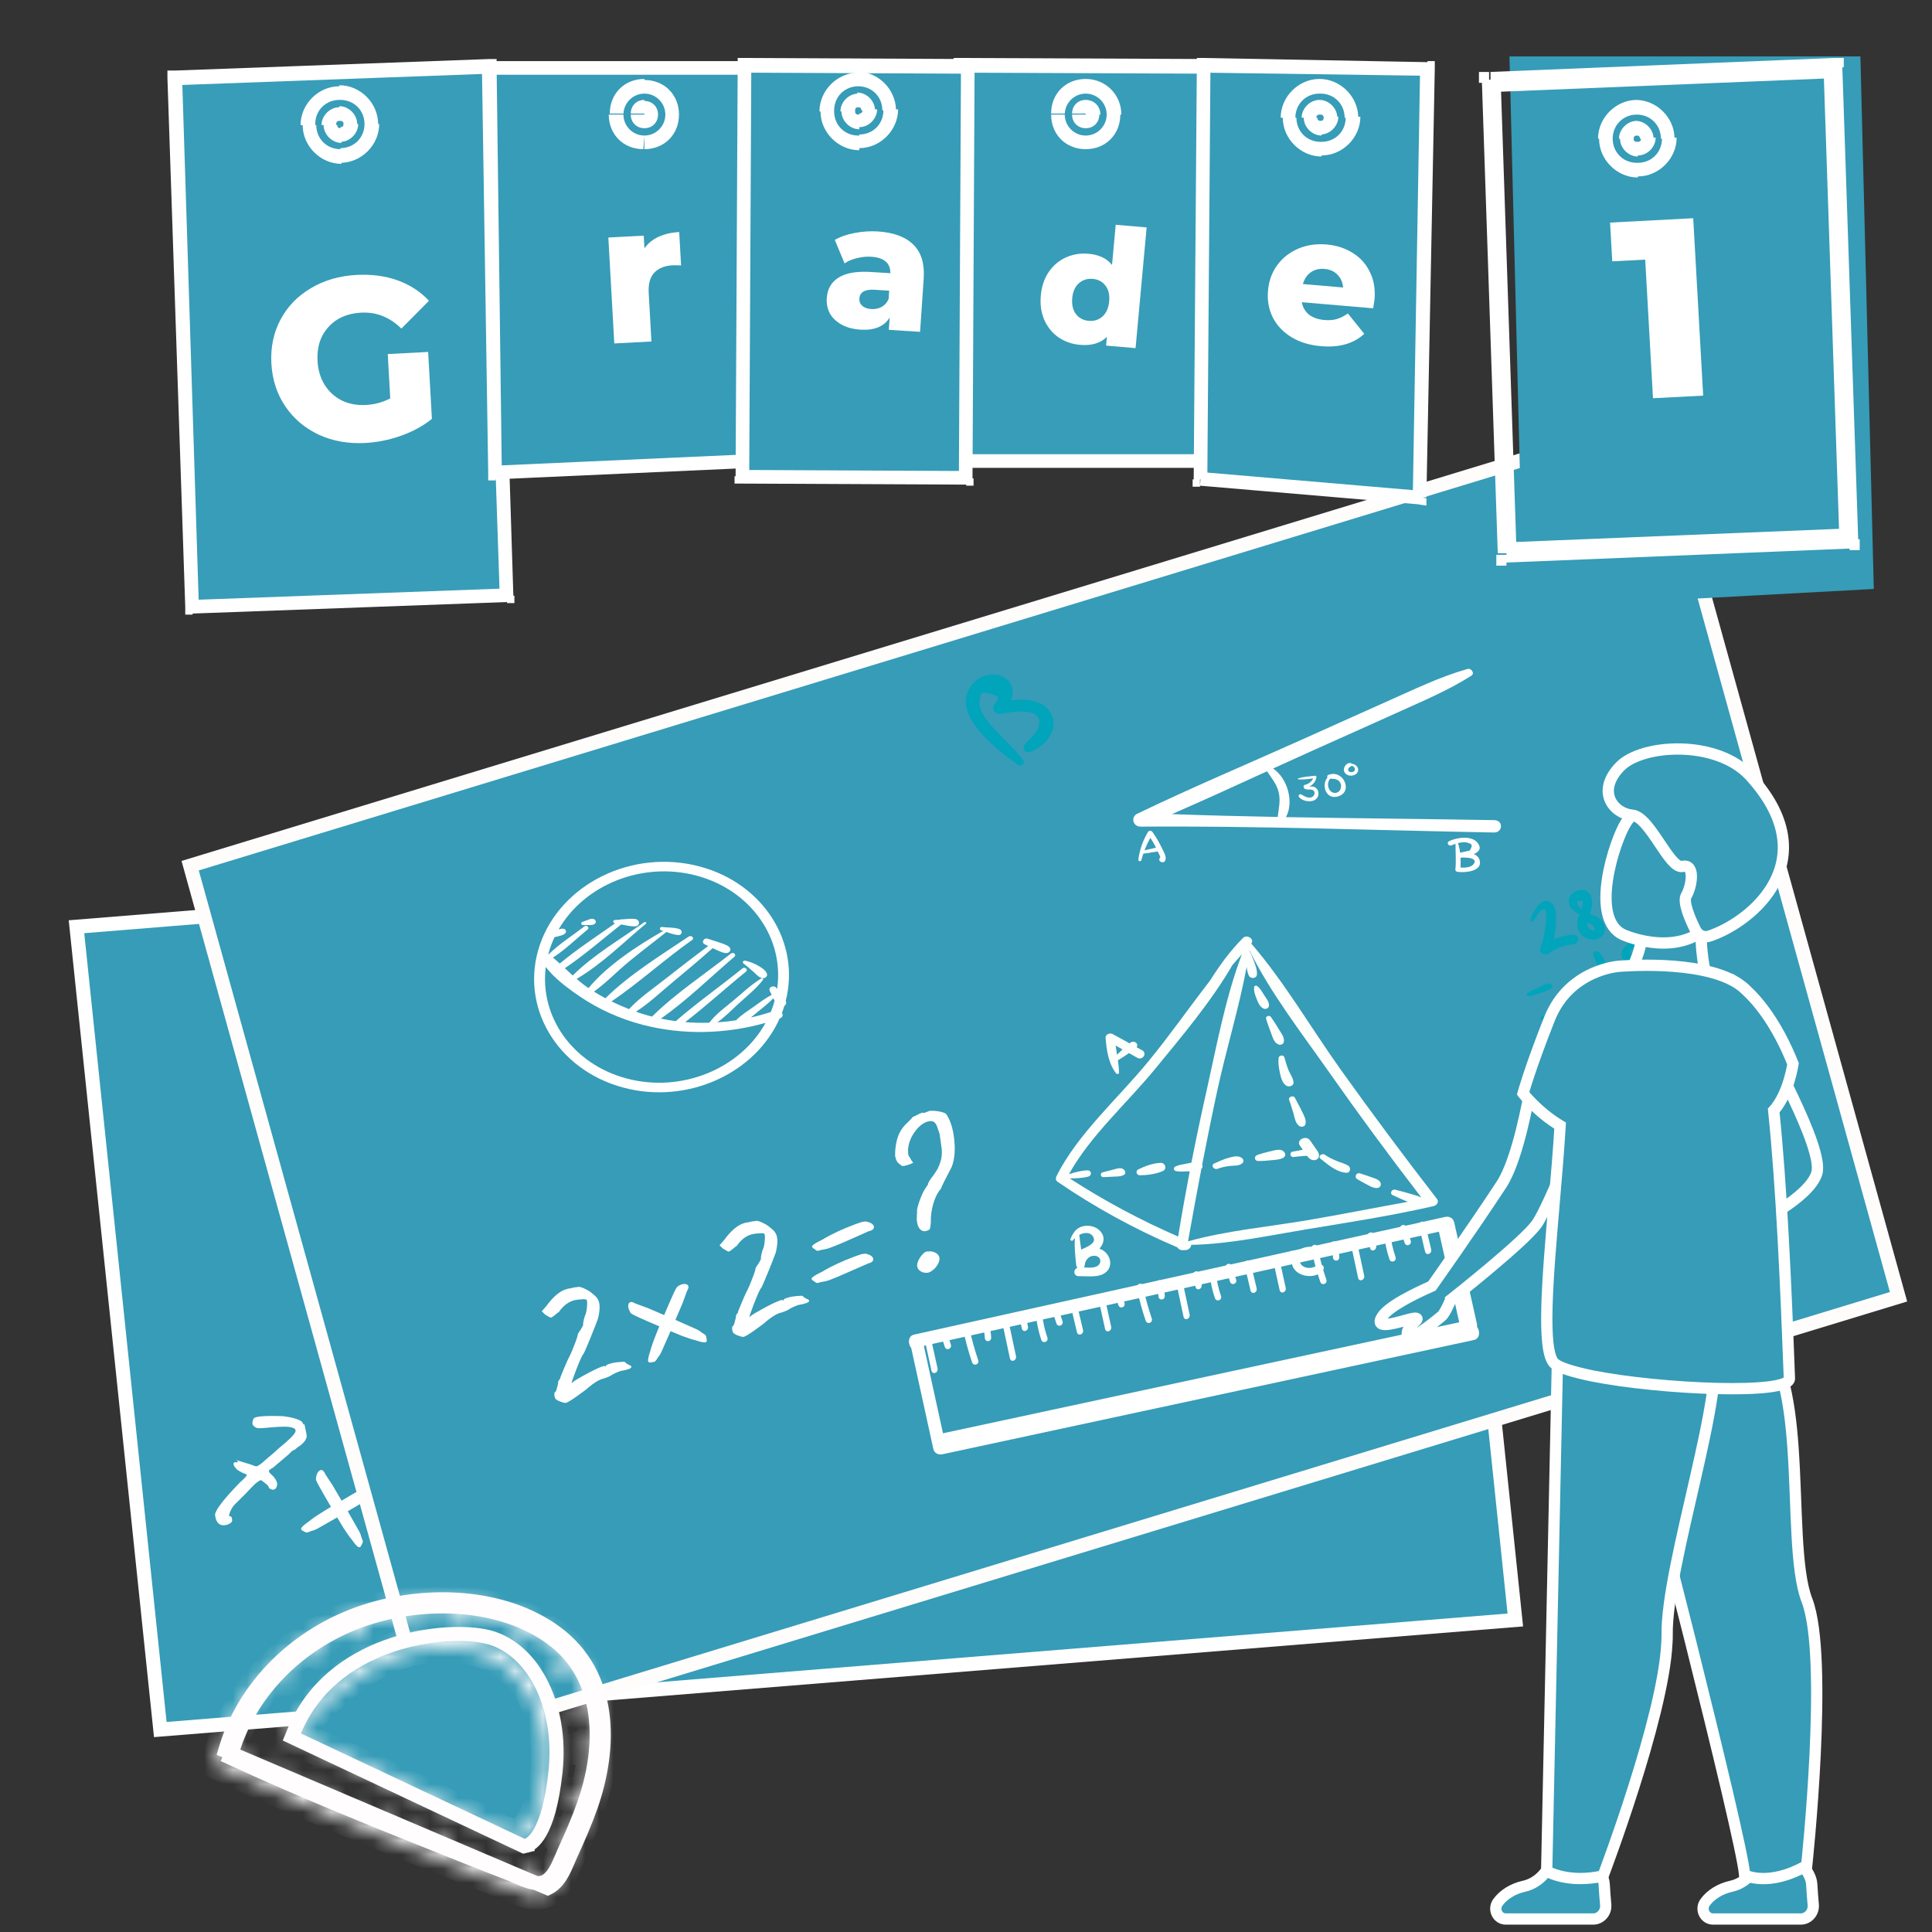 <svg width="137" height="137" viewBox="0 0 137 137" fill="none" xmlns="http://www.w3.org/2000/svg">
<rect x="0" y="0" width="137" height="137" fill="#333333" stroke="none"/>
<g clip-path="url(#clip0)">
<path d="M11.367 122.644L5.423 65.716L101.509 57.946L107.453 114.874L11.367 122.644Z" fill="#369CB7" stroke="white"/>
<path d="M15.609 108.107C15.409 108.008 15.289 107.775 15.249 107.41C15.273 107.073 15.857 106.315 16.999 105.136C17.308 104.861 17.472 104.69 17.491 104.623C17.502 104.584 17.48 104.552 17.425 104.526C17.38 104.502 17.314 104.478 17.228 104.453C17.183 104.43 17.097 104.384 16.971 104.316C16.845 104.249 16.773 104.191 16.755 104.145C16.6 103.996 16.538 103.868 16.569 103.763C16.585 103.705 16.629 103.681 16.699 103.691C16.8 103.7 16.857 103.685 16.868 103.646C16.876 103.617 16.828 103.567 16.724 103.495L16.874 103.57L17.591 103.793C17.764 103.843 17.887 103.884 17.961 103.915C17.987 103.933 18.024 103.949 18.072 103.963C18.139 103.983 18.196 103.984 18.243 103.966C18.293 103.939 18.356 103.9 18.433 103.849C18.513 103.789 18.573 103.744 18.613 103.714L19.012 103.36C19.282 103.147 19.532 102.928 19.764 102.703C20.496 102.114 20.892 101.718 20.95 101.516C20.989 101.382 20.912 101.287 20.72 101.231C20.567 101.187 20.385 101.166 20.176 101.168C19.98 101.163 19.658 101.179 19.21 101.216C18.974 101.242 18.765 101.259 18.585 101.27C18.415 101.283 18.291 101.279 18.215 101.256C18.128 101.231 18.067 101.193 18.03 101.14C17.965 101.111 17.923 101.058 17.904 100.979C17.895 100.904 17.903 100.823 17.928 100.736C17.947 100.669 17.966 100.622 17.984 100.596C18.072 100.434 18.771 100.376 20.08 100.422C20.401 100.462 20.672 100.515 20.893 100.579C21.258 100.684 21.456 100.809 21.488 100.953C21.494 100.966 21.505 100.984 21.518 101.009C21.535 101.024 21.552 101.019 21.57 100.993C21.596 101.011 21.612 101.062 21.619 101.148C21.638 101.226 21.655 101.309 21.672 101.397C21.68 101.441 21.697 101.524 21.724 101.646C21.751 101.769 21.754 101.868 21.732 101.945C21.721 101.984 21.692 102.048 21.645 102.139C21.588 102.226 21.511 102.313 21.413 102.4C21.315 102.486 21.241 102.543 21.192 102.57C21.142 102.597 21.096 102.631 21.053 102.67C21.023 102.703 21.002 102.723 20.989 102.73C20.971 102.756 20.927 102.785 20.855 102.816C20.796 102.841 20.74 102.871 20.688 102.908C20.67 102.934 20.634 102.971 20.579 103.017C20.536 103.057 20.506 103.09 20.488 103.116L19.349 104.083C19.179 104.169 19.085 104.24 19.068 104.298C19.052 104.356 19.098 104.431 19.206 104.525C19.497 104.776 19.648 105.028 19.659 105.281L19.621 105.41C19.591 105.516 19.547 105.576 19.491 105.591C19.436 105.638 19.36 105.647 19.264 105.619C19.149 105.586 19.084 105.541 19.069 105.485C19.052 105.397 18.963 105.293 18.8 105.173C18.649 105.046 18.545 104.974 18.487 104.958C18.431 104.973 18.323 105.04 18.163 105.161C18.056 105.244 17.812 105.491 17.433 105.902L16.863 106.471C16.845 106.497 16.802 106.537 16.735 106.59C16.677 106.646 16.632 106.696 16.599 106.738C16.541 106.794 16.478 106.885 16.41 107.012C16.342 107.138 16.293 107.254 16.263 107.359C16.235 107.455 16.235 107.508 16.264 107.516C16.286 107.512 16.312 107.514 16.34 107.522C16.427 107.547 16.465 107.631 16.455 107.774C16.484 107.855 16.446 107.933 16.341 108.006C16.236 108.08 16.113 108.128 15.972 108.15C15.83 108.171 15.709 108.157 15.609 108.107ZM25.447 108.547C25.543 108.72 25.605 108.884 25.633 109.038C25.715 109.187 25.744 109.304 25.718 109.391C25.713 109.41 25.689 109.455 25.648 109.526C25.594 109.677 25.524 109.74 25.437 109.715C25.341 109.687 25.176 109.504 24.94 109.166C24.814 109.025 24.618 108.75 24.352 108.34C24.098 107.923 23.95 107.677 23.909 107.603L22.526 108.389C22.353 108.485 22.189 108.547 22.035 108.575C21.886 108.657 21.769 108.686 21.682 108.661C21.663 108.655 21.618 108.632 21.547 108.59C21.396 108.536 21.333 108.466 21.358 108.38C21.386 108.284 21.569 108.118 21.907 107.883C22.131 107.687 22.651 107.343 23.47 106.851C23.114 106.248 22.84 105.774 22.649 105.427C22.519 105.192 22.44 105.033 22.411 104.952C22.395 104.864 22.408 104.748 22.449 104.604C22.485 104.479 22.539 104.385 22.609 104.322C22.682 104.25 22.757 104.225 22.834 104.247C22.92 104.272 22.997 104.367 23.064 104.532L23.584 105.323L24.222 106.413C24.825 106.056 25.299 105.782 25.646 105.591C25.881 105.461 26.038 105.387 26.116 105.368C26.207 105.342 26.325 105.35 26.469 105.392C26.594 105.428 26.688 105.481 26.75 105.551C26.823 105.624 26.848 105.699 26.826 105.776C26.801 105.862 26.706 105.939 26.541 106.006L25.75 106.527L24.66 107.164L25.447 108.547ZM27.805 110.993C27.746 110.945 27.669 110.85 27.575 110.708C27.481 110.566 27.427 110.447 27.413 110.349C27.407 110.337 27.41 110.306 27.424 110.258C27.443 110.191 27.48 110.118 27.534 110.04C27.588 109.962 27.629 109.927 27.658 109.936C27.678 109.973 27.776 109.923 27.951 109.786C28.138 109.643 28.243 109.548 28.267 109.503C28.288 109.467 28.326 109.442 28.383 109.427C28.451 109.405 28.497 109.392 28.519 109.388C28.589 109.325 28.68 109.263 28.791 109.202C28.915 109.133 28.997 109.084 29.037 109.054C29.089 109.017 29.183 108.961 29.32 108.886C29.459 108.801 29.584 108.728 29.695 108.667C29.987 108.522 30.202 108.407 30.341 108.323C30.997 107.929 31.346 107.692 31.39 107.611C31.403 107.604 31.427 107.59 31.465 107.57C31.502 107.549 31.549 107.532 31.605 107.517C31.777 107.462 31.943 107.391 32.104 107.302C32.133 107.238 32.217 107.147 32.354 107.031C32.492 106.915 32.623 106.822 32.747 106.754C32.854 106.67 32.955 106.575 33.048 106.466C33.155 106.351 33.236 106.25 33.292 106.162L33.359 106.041C33.37 106.002 33.354 105.967 33.312 105.934C33.272 105.891 33.221 105.85 33.16 105.812C33.108 105.776 33.064 105.747 33.028 105.727C32.827 105.596 32.644 105.506 32.481 105.459C32.125 105.356 31.723 105.381 31.273 105.532C31.13 105.521 31.015 105.525 30.927 105.541C30.738 105.548 30.62 105.54 30.575 105.517C30.549 105.499 30.518 105.443 30.483 105.35C30.447 105.256 30.412 105.179 30.378 105.117L30.322 104.772L30.839 104.657C31.549 104.435 32.124 104.388 32.566 104.516C32.72 104.56 32.849 104.618 32.953 104.69C33.039 104.715 33.123 104.75 33.204 104.794C33.285 104.838 33.334 104.868 33.35 104.883C33.468 104.907 33.591 105.041 33.718 105.286C33.854 105.534 33.941 105.772 33.979 106.002C34.044 106.208 34.051 106.402 33.998 106.585C33.915 106.873 33.654 107.198 33.216 107.561C32.932 107.75 32.507 108.017 31.938 108.363C31.37 108.708 31.026 108.906 30.908 108.955C30.776 108.979 30.417 109.177 29.831 109.549C29.244 109.921 28.97 110.112 29.009 110.123L29 110.152C29.017 110.094 29.336 110.109 29.956 110.194C30.589 110.273 31.069 110.36 31.396 110.454C31.501 110.485 31.571 110.515 31.604 110.546C31.612 110.59 31.62 110.613 31.63 110.616C31.652 110.612 31.665 110.605 31.667 110.595C31.688 110.56 31.761 110.56 31.886 110.596C32.107 110.66 32.353 110.778 32.626 110.951C32.652 110.969 32.696 110.997 32.758 111.035C32.829 111.077 32.877 111.111 32.9 111.139C32.923 111.167 32.932 111.19 32.926 111.209C32.933 111.221 32.939 111.254 32.945 111.308C32.962 111.355 32.987 111.414 33.018 111.485C33.085 111.578 33.112 111.648 33.098 111.696C33.078 111.763 32.987 111.773 32.824 111.726C32.709 111.693 32.523 111.613 32.268 111.487C32.018 111.415 31.808 111.37 31.636 111.351C31.602 111.362 31.506 111.35 31.35 111.315C31.206 111.274 31.095 111.242 31.018 111.22C30.973 111.196 30.907 111.172 30.821 111.147C30.6 111.083 30.268 111.06 29.826 111.078C29.59 111.103 29.213 111.109 28.697 111.095C28.18 111.081 27.883 111.047 27.805 110.993ZM36.523 109.579C36.331 109.524 36.137 109.441 35.939 109.332C35.805 109.293 35.713 109.251 35.663 109.206C35.624 109.163 35.596 109.097 35.58 109.01C35.531 108.891 35.512 108.813 35.523 108.774C35.539 108.717 35.614 108.692 35.748 108.699C35.883 108.697 36.114 108.727 36.44 108.79C37.18 108.858 38.03 109.031 38.991 109.309C39.288 109.395 39.481 109.466 39.569 109.523C39.66 109.57 39.744 109.657 39.822 109.783C39.923 109.937 39.958 110.067 39.928 110.173C39.908 110.24 39.863 110.289 39.791 110.321C39.722 110.343 39.64 110.34 39.544 110.312L39.433 110.264L38.302 110.015C37.568 109.855 36.975 109.71 36.523 109.579ZM35.139 111.396C34.947 111.341 34.757 111.26 34.569 111.153C34.425 111.112 34.329 111.068 34.279 111.023C34.24 110.98 34.212 110.915 34.196 110.827C34.146 110.708 34.127 110.63 34.139 110.591C34.155 110.534 34.23 110.509 34.363 110.516C34.499 110.514 34.73 110.544 35.055 110.607C35.795 110.675 36.646 110.848 37.607 111.126C37.904 111.212 38.097 111.283 38.185 111.34C38.275 111.387 38.36 111.474 38.438 111.6C38.529 111.752 38.559 111.88 38.529 111.986C38.507 112.063 38.45 112.114 38.359 112.14C38.272 112.156 38.168 112.136 38.049 112.081L36.774 111.791C36.04 111.63 35.495 111.499 35.139 111.396ZM42.734 112.686C42.593 112.635 42.499 112.546 42.453 112.418C42.416 112.293 42.417 112.163 42.456 112.028C42.487 111.923 42.532 111.821 42.591 111.724C42.605 111.676 42.683 111.568 42.825 111.401C42.952 111.25 43.034 111.144 43.073 111.082C43.231 110.93 43.451 110.765 43.732 110.586C44.025 110.4 44.27 110.273 44.467 110.205L44.762 110.103C44.773 110.064 44.861 110.012 45.026 109.945C45.191 109.878 45.328 109.835 45.438 109.814C45.485 109.797 45.566 109.768 45.682 109.729C45.797 109.689 45.909 109.644 46.018 109.592C46.29 109.441 46.506 109.29 46.664 109.138C46.825 108.977 46.958 108.807 47.062 108.629C47.165 108.45 47.332 108.145 47.561 107.711L47.725 107.197C47.761 107.072 47.775 106.972 47.766 106.896C47.766 106.823 47.736 106.747 47.675 106.667C47.577 106.576 47.46 106.511 47.326 106.472C46.999 106.378 46.616 106.407 46.176 106.561C45.739 106.706 45.378 106.945 45.094 107.279C44.977 107.433 44.907 107.548 44.885 107.625C44.871 107.673 44.867 107.739 44.874 107.824C44.857 107.882 44.846 107.957 44.84 108.049C44.844 108.144 44.842 108.205 44.833 108.234C44.802 108.236 44.719 108.217 44.584 108.178C44.325 108.103 44.154 108.027 44.072 107.952C44.068 107.93 44.057 107.895 44.039 107.849C44.024 107.792 44.009 107.736 43.995 107.679C43.973 107.611 43.965 107.546 43.972 107.486C43.98 107.425 43.991 107.366 44.008 107.309C44.037 107.244 44.061 107.178 44.081 107.111C44.296 106.799 44.561 106.511 44.877 106.248C45.202 105.988 45.557 105.82 45.944 105.745C46.161 105.714 46.34 105.688 46.482 105.666C46.626 105.635 46.72 105.615 46.764 105.607C46.783 105.613 46.831 105.627 46.908 105.649C46.988 105.661 47.102 105.679 47.252 105.701L47.324 105.722L47.411 105.747C47.507 105.775 47.549 105.808 47.538 105.847L47.956 105.967C48.124 106.068 48.285 106.198 48.437 106.356C48.598 106.517 48.711 106.67 48.773 106.813C48.778 107.012 48.743 107.241 48.668 107.5C48.529 107.981 48.287 108.478 47.94 108.992C47.596 109.496 47.235 109.865 46.855 110.099L46.455 110.296C45.862 110.582 45.482 110.78 45.315 110.888C44.958 110.972 44.598 111.154 44.236 111.434C43.886 111.708 43.589 112.017 43.343 112.363C43.246 112.481 43.163 112.571 43.093 112.634C43.035 112.69 42.984 112.722 42.94 112.73C42.899 112.729 42.83 112.714 42.734 112.686ZM41.577 115.178C41.375 115.192 41.226 115.186 41.13 115.158C41.005 115.122 40.877 115.023 40.747 114.86C40.652 114.687 40.623 114.533 40.662 114.398C40.723 114.187 40.949 114.018 41.34 113.891C41.565 113.832 41.721 113.814 41.807 113.839C41.855 113.853 41.961 113.92 42.124 114.04C42.339 114.269 42.417 114.484 42.359 114.686C42.326 114.801 42.24 114.901 42.101 114.986C41.971 115.073 41.797 115.137 41.577 115.178Z" fill="white"/>
<path d="M30.732 123.601L13.485 61.386L117.38 29.739L134.627 91.954L30.732 123.601Z" fill="#369CB7" stroke="#FFFCFC"/>
<path d="M102.469 86.295C92.691 88.462 82.914 90.627 73.136 92.794C70.364 93.409 67.591 94.023 64.819 94.638C64.374 94.736 64.37 95.293 64.618 95.598C65.139 97.975 65.66 100.353 66.18 102.73C66.256 103.072 66.562 103.181 66.83 103.123C76.617 101.019 86.404 98.915 96.189 96.811C98.965 96.215 101.739 95.618 104.515 95.022C104.951 94.927 104.966 94.397 104.737 94.085C104.746 94.01 104.744 93.927 104.723 93.839C104.189 91.454 103.655 89.07 103.12 86.686C103.045 86.342 102.737 86.234 102.469 86.295Z" fill="white"/>
<path d="M103.474 93.764C93.867 95.831 84.262 97.896 74.655 99.961C72.059 100.518 69.463 101.078 66.868 101.635C66.414 99.569 65.963 97.501 65.51 95.434C75.091 93.311 84.672 91.188 94.254 89.065C96.848 88.49 99.441 87.916 102.035 87.341C102.513 89.483 102.994 91.624 103.474 93.764Z" fill="#369CB7"/>
<path d="M100.629 86.956C100.771 87.555 100.911 88.154 101.053 88.75C101.129 89.072 101.56 88.915 101.485 88.593C101.343 87.994 101.203 87.396 101.061 86.799C100.986 86.475 100.554 86.633 100.629 86.956Z" fill="white"/>
<path d="M99.294 87.186C99.397 87.5 99.499 87.814 99.602 88.13C99.703 88.439 100.135 88.284 100.034 87.972C99.931 87.659 99.828 87.345 99.726 87.029C99.625 86.719 99.191 86.873 99.294 87.186Z" fill="white"/>
<path d="M98.145 87.52C98.208 88.131 98.331 88.721 98.526 89.291C98.631 89.597 99.065 89.444 98.958 89.134C98.777 88.609 98.653 88.066 98.595 87.501C98.561 87.17 98.111 87.188 98.145 87.52Z" fill="white"/>
<path d="M96.975 87.725C97.032 87.981 97.092 88.237 97.149 88.494C97.221 88.817 97.652 88.66 97.581 88.336C97.523 88.08 97.464 87.824 97.407 87.568C97.334 87.244 96.902 87.401 96.975 87.725Z" fill="white"/>
<path d="M95.773 88.13C95.949 88.957 96.125 89.782 96.302 90.609C96.372 90.933 96.802 90.775 96.734 90.452C96.557 89.625 96.381 88.8 96.204 87.973C96.135 87.647 95.703 87.805 95.773 88.13Z" fill="white"/>
<path d="M94.511 88.037C94.406 88.076 94.311 88.236 94.359 88.364C94.456 88.617 94.513 88.875 94.523 89.152C94.534 89.485 94.985 89.466 94.973 89.131C94.961 88.81 94.904 88.497 94.791 88.205C94.742 88.08 94.639 87.99 94.511 88.037Z" fill="white"/>
<path d="M92.993 88.604C93.157 89.386 93.365 90.147 93.62 90.893C93.724 91.201 94.156 91.045 94.051 90.735C93.798 89.989 93.589 89.227 93.425 88.447C93.357 88.121 92.925 88.279 92.993 88.604Z" fill="white"/>
<path d="M91.435 89.021C91.517 89.277 91.599 89.531 91.682 89.787C91.781 90.097 92.214 89.943 92.113 89.629C92.031 89.374 91.949 89.12 91.867 88.864C91.766 88.552 91.334 88.708 91.435 89.021Z" fill="white"/>
<path d="M90.266 89.326L90.738 91.474C90.81 91.798 91.24 91.64 91.17 91.317L90.698 89.169C90.626 88.845 90.194 89.002 90.266 89.326Z" fill="white"/>
<path d="M88.252 89.713C88.394 90.312 88.534 90.911 88.676 91.507C88.751 91.829 89.183 91.672 89.108 91.35C88.966 90.751 88.826 90.153 88.684 89.556C88.606 89.234 88.175 89.391 88.252 89.713Z" fill="white"/>
<path d="M86.915 89.942C87.017 90.256 87.12 90.57 87.222 90.886C87.323 91.195 87.755 91.04 87.654 90.728C87.552 90.415 87.449 90.101 87.346 89.785C87.245 89.475 86.814 89.631 86.915 89.942Z" fill="white"/>
<path d="M85.767 90.276C85.83 90.887 85.953 91.477 86.149 92.047C86.254 92.353 86.687 92.2 86.581 91.89C86.4 91.365 86.275 90.822 86.217 90.257C86.183 89.926 85.732 89.943 85.767 90.276Z" fill="white"/>
<path d="M84.598 90.482C84.656 90.738 84.715 90.994 84.772 91.25C84.844 91.574 85.275 91.417 85.204 91.093C85.146 90.837 85.087 90.581 85.03 90.325C84.956 90.003 84.525 90.16 84.598 90.482Z" fill="white"/>
<path d="M83.395 90.887C83.571 91.714 83.748 92.539 83.924 93.366C83.994 93.689 84.424 93.532 84.356 93.209C84.179 92.382 84.003 91.557 83.826 90.73C83.756 90.406 83.325 90.564 83.395 90.887Z" fill="white"/>
<path d="M82.134 90.795C82.028 90.833 81.933 90.994 81.982 91.122C82.079 91.375 82.136 91.633 82.145 91.91C82.156 92.243 82.608 92.224 82.595 91.889C82.584 91.567 82.527 91.255 82.414 90.963C82.365 90.836 82.26 90.748 82.134 90.795Z" fill="white"/>
<path d="M80.615 91.361C80.779 92.143 80.987 92.903 81.242 93.65C81.347 93.957 81.778 93.802 81.673 93.492C81.42 92.746 81.211 91.983 81.047 91.204C80.979 90.878 80.547 91.036 80.615 91.361Z" fill="white"/>
<path d="M79.058 91.778C79.14 92.034 79.222 92.288 79.305 92.544C79.404 92.853 79.837 92.7 79.736 92.386C79.654 92.13 79.572 91.877 79.49 91.621C79.389 91.311 78.957 91.465 79.058 91.778Z" fill="white"/>
<path d="M77.888 92.083L78.36 94.231C78.432 94.555 78.862 94.397 78.792 94.074L78.32 91.925C78.248 91.602 77.816 91.759 77.888 92.083Z" fill="white"/>
<path d="M75.941 92.667C76.083 93.266 76.223 93.865 76.365 94.461C76.44 94.783 76.872 94.626 76.797 94.304C76.655 93.705 76.515 93.107 76.373 92.51C76.296 92.188 75.865 92.346 75.941 92.667Z" fill="white"/>
<path d="M74.603 92.898C74.705 93.212 74.808 93.526 74.91 93.842C75.011 94.151 75.443 93.996 75.342 93.684C75.24 93.371 75.137 93.057 75.034 92.741C74.933 92.429 74.502 92.585 74.603 92.898Z" fill="white"/>
<path d="M73.456 93.232C73.519 93.843 73.642 94.433 73.837 95.003C73.942 95.309 74.376 95.156 74.269 94.846C74.088 94.321 73.964 93.778 73.906 93.213C73.872 92.882 73.422 92.899 73.456 93.232Z" fill="white"/>
<path d="M72.286 93.438C72.344 93.694 72.403 93.95 72.46 94.206C72.532 94.53 72.963 94.373 72.892 94.049C72.834 93.793 72.775 93.537 72.718 93.281C72.644 92.957 72.213 93.114 72.286 93.438Z" fill="white"/>
<path d="M71.084 93.84C71.26 94.667 71.436 95.492 71.613 96.319C71.683 96.642 72.113 96.485 72.045 96.162C71.868 95.335 71.692 94.51 71.515 93.683C71.445 93.359 71.014 93.517 71.084 93.84Z" fill="white"/>
<path d="M69.822 93.749C69.717 93.787 69.621 93.948 69.671 94.076C69.767 94.329 69.824 94.587 69.834 94.864C69.845 95.197 70.296 95.178 70.284 94.843C70.272 94.522 70.216 94.209 70.102 93.917C70.053 93.792 69.948 93.702 69.822 93.749Z" fill="white"/>
<path d="M68.304 94.315C68.468 95.097 68.676 95.858 68.931 96.604C69.035 96.912 69.467 96.756 69.362 96.446C69.109 95.7 68.9 94.937 68.736 94.158C68.668 93.835 68.236 93.992 68.304 94.315Z" fill="white"/>
<path d="M66.746 94.734C66.828 94.99 66.91 95.244 66.993 95.5C67.092 95.809 67.525 95.656 67.424 95.342C67.342 95.087 67.26 94.833 67.178 94.577C67.077 94.265 66.645 94.421 66.746 94.734Z" fill="white"/>
<path d="M65.578 95.039L66.05 97.187C66.121 97.511 66.552 97.353 66.481 97.03L66.009 94.882C65.938 94.558 65.506 94.715 65.578 95.039Z" fill="white"/>
<path d="M105.971 58.157C101.05 58.067 96.116 58.031 91.185 57.943C91.765 56.925 91.329 55.201 90.275 54.496C91.187 54.08 92.099 53.664 93.011 53.255C94.983 52.369 96.961 51.492 98.931 50.599C100.767 49.765 102.665 48.981 104.34 47.912C104.594 47.749 104.338 47.356 104.05 47.439C102.077 48.004 100.238 48.904 98.389 49.724C96.411 50.601 94.444 51.496 92.469 52.38C88.526 54.15 84.52 55.836 80.639 57.705C80.171 57.929 80.325 58.623 80.885 58.618C89.228 58.555 97.601 58.88 105.94 59.034C106.577 59.043 106.611 58.169 105.971 58.157ZM83.102 57.73C85.365 56.747 87.604 55.718 89.847 54.692C90.16 55.167 90.519 55.578 90.663 56.143C90.823 56.772 90.674 57.314 90.604 57.931C88.1 57.884 85.598 57.823 83.102 57.73Z" fill="white"/>
<path d="M93.35 55.906C93.28 55.838 93.196 55.795 93.095 55.777C93.054 55.77 92.944 55.775 92.846 55.775C93.116 55.637 93.293 55.413 93.35 55.121C93.362 55.054 93.311 55.002 93.231 55.011C92.841 55.06 92.412 55.074 92.045 55.203C92.009 55.217 92.029 55.257 92.06 55.262C92.399 55.298 92.769 55.241 93.116 55.198C93.016 55.424 92.805 55.589 92.53 55.655C92.461 55.671 92.425 55.73 92.438 55.791C92.497 56.087 92.839 55.931 93.054 56.01C93.324 56.109 93.229 56.462 92.993 56.536C92.736 56.618 92.489 56.46 92.289 56.34C92.15 56.258 92.027 56.421 92.117 56.525C92.43 56.887 93.267 56.973 93.463 56.462C93.527 56.281 93.493 56.053 93.35 55.906Z" fill="white"/>
<path d="M94.195 54.949C94.107 54.983 94.094 55.071 94.133 55.137C93.681 55.654 94.012 56.721 94.868 56.479C95.995 56.165 95.261 54.526 94.195 54.949ZM94.647 56.226C94.315 56.217 94.166 55.864 94.171 55.625C94.174 55.471 94.228 55.34 94.315 55.218C94.606 55.22 94.891 55.238 95.04 55.505C95.183 55.765 95.058 56.237 94.647 56.226Z" fill="white"/>
<path d="M96.309 54.554C96.283 54.349 96.093 54.177 95.864 54.161C95.849 54.143 95.831 54.13 95.808 54.123C95.517 54.028 95.289 54.369 95.294 54.586C95.299 54.839 95.548 55.018 95.828 55.004C96.1 54.988 96.339 54.805 96.309 54.554ZM95.795 54.756C95.669 54.747 95.584 54.665 95.602 54.55C95.625 54.417 95.749 54.378 95.854 54.301C95.854 54.301 95.854 54.299 95.856 54.299C95.985 54.337 96.09 54.45 96.08 54.572C96.07 54.697 95.923 54.765 95.795 54.756Z" fill="white"/>
<path d="M82.426 60.212C82.424 60.205 82.421 60.201 82.418 60.194C82.421 60.165 82.408 60.138 82.383 60.12C82.198 59.728 81.977 59.355 81.722 58.996C81.656 58.901 81.476 58.874 81.409 58.987C81.034 59.613 80.806 60.271 80.721 60.974C80.708 61.078 80.903 61.109 80.931 61.005C80.972 60.845 81.024 60.684 81.078 60.529C81.294 60.511 81.507 60.472 81.717 60.436C81.841 60.416 81.974 60.404 82.097 60.377C82.11 60.404 82.126 60.431 82.136 60.461C82.162 60.522 82.257 60.687 82.282 60.8C82.241 60.825 82.213 60.863 82.21 60.911C82.21 60.926 82.208 60.944 82.208 60.96C82.205 61.012 82.239 61.076 82.293 61.1C82.308 61.107 82.323 61.114 82.336 61.121C82.424 61.161 82.542 61.152 82.598 61.069C82.773 60.8 82.547 60.474 82.426 60.212ZM81.648 60.187C81.484 60.221 81.322 60.255 81.16 60.298C81.276 59.995 81.412 59.699 81.573 59.412C81.697 59.602 81.812 59.794 81.915 59.993C81.936 60.031 81.951 60.07 81.969 60.108C81.861 60.131 81.753 60.165 81.648 60.187Z" fill="white"/>
<path d="M104.944 61.095C104.905 60.817 104.733 60.656 104.507 60.566C104.856 60.417 105.077 60.188 104.802 59.797C104.397 59.219 103.318 59.375 102.758 59.648C102.545 59.752 102.719 60.035 102.938 59.94C103.015 59.906 103.11 59.87 103.213 59.838C103.207 60.448 103.264 61.052 103.202 61.664C103.192 61.757 103.284 61.82 103.379 61.829C103.921 61.89 105.041 61.786 104.944 61.095ZM104.183 59.8C104.404 59.843 104.415 60.014 104.219 60.315C104.137 60.333 104.055 60.351 103.973 60.369C103.829 60.401 103.683 60.435 103.539 60.467C103.51 60.234 103.462 60.005 103.385 59.786C103.662 59.716 103.97 59.687 104.183 59.8ZM104.486 61.285C104.307 61.513 103.896 61.536 103.57 61.522C103.577 61.291 103.58 61.056 103.567 60.819C103.939 60.787 104.854 60.817 104.486 61.285Z" fill="white"/>
<path d="M101.888 85.007C99.565 82.009 97.303 78.972 95.108 75.899C92.993 72.942 91.127 69.699 88.729 66.906C88.729 66.903 88.732 66.903 88.732 66.901C88.981 66.605 88.427 66.229 88.149 66.506C87.23 67.424 86.477 68.468 85.798 69.543C84.325 71.445 82.951 73.416 81.425 75.274C79.26 77.914 76.422 80.397 74.918 83.398C74.859 83.516 74.84 83.694 74.974 83.787C77.628 85.608 80.459 87.159 83.484 88.45C83.577 88.609 83.798 88.688 83.966 88.642C84.24 88.688 84.468 88.477 84.471 88.274C87.174 88.222 89.943 87.619 92.582 87.183C95.606 86.685 98.668 86.208 101.648 85.531C101.658 85.528 101.661 85.525 101.67 85.522C101.698 85.514 101.726 85.503 101.751 85.49C101.77 85.479 101.788 85.47 101.801 85.459C101.954 85.358 102.025 85.185 101.888 85.007ZM83.543 87.685C80.845 86.509 78.282 85.133 75.856 83.563C76.301 83.557 76.753 83.549 77.183 83.428C77.444 83.354 77.41 82.982 77.114 82.99C76.656 83.004 76.229 83.13 75.803 83.258C77.301 80.548 79.911 78.234 81.901 75.809C83.826 73.465 85.885 71.026 87.402 68.419C87.623 68.17 87.844 67.92 88.062 67.671C86.885 70.79 86.271 74.17 85.555 77.365C85.175 79.054 84.817 80.748 84.483 82.444C84.384 82.464 84.284 82.486 84.184 82.505C83.901 82.559 83.589 82.598 83.334 82.727C83.188 82.798 83.219 83.004 83.381 83.039C83.667 83.105 83.979 83.072 84.268 83.061C84.299 83.061 84.334 83.058 84.365 83.058C84.072 84.602 83.795 86.142 83.543 87.685ZM100.082 84.675C99.705 84.56 99.328 84.462 98.945 84.363C98.686 84.297 98.515 84.637 98.758 84.749C99.11 84.911 99.459 85.073 99.82 85.218C99.823 85.221 99.826 85.221 99.829 85.224C97.447 85.649 95.076 86.126 92.687 86.531C89.921 87 86.978 87.263 84.287 88.014C84.281 88.011 84.278 88.006 84.272 88.003C84.265 88 84.259 87.998 84.25 87.995C84.552 86.29 84.866 84.588 85.19 82.886C85.281 82.803 85.299 82.686 85.246 82.59C85.589 80.819 85.947 79.048 86.33 77.283C86.96 74.392 87.853 71.489 88.402 68.57C88.43 68.778 88.467 68.984 88.551 69.17C88.672 69.436 89.106 69.406 89.13 69.102C89.155 68.754 89.006 68.397 88.884 68.071C88.806 67.855 88.713 67.638 88.598 67.435C88.601 67.421 88.604 67.408 88.604 67.394C90.087 70.409 92.307 73.265 94.254 76.039C96.36 79.04 98.543 81.995 100.789 84.914C100.571 84.81 100.325 84.75 100.082 84.675Z" fill="#FDFFFD"/>
<path d="M79.494 82.845C79.279 82.82 79.055 82.911 78.846 82.963C78.631 83.018 78.413 83.073 78.198 83.127C77.99 83.179 78.021 83.484 78.251 83.473C78.491 83.462 78.728 83.448 78.968 83.437C79.204 83.426 79.429 83.434 79.647 83.341C79.942 83.21 79.759 82.875 79.494 82.845Z" fill="#FDFFFD"/>
<path d="M82.294 82.458C81.767 82.478 81.163 82.697 80.712 82.927C80.497 83.037 80.587 83.346 80.839 83.341C81.359 83.335 82.007 83.25 82.471 83.031C82.77 82.891 82.639 82.445 82.294 82.458Z" fill="#FDFFFD"/>
<path d="M88.034 82.093C87.757 81.909 87.362 82.035 87.063 82.12C86.726 82.216 86.424 82.361 86.11 82.501C85.823 82.627 86.075 82.989 86.359 82.874C86.652 82.756 87.001 82.698 87.318 82.671C87.605 82.646 87.873 82.676 88.091 82.487C88.237 82.364 88.175 82.188 88.034 82.093Z" fill="#FDFFFD"/>
<path d="M90.784 81.538C90.516 81.508 90.233 81.609 89.971 81.666C89.694 81.73 89.429 81.801 89.162 81.897C88.915 81.984 88.928 82.324 89.227 82.327C89.532 82.33 89.822 82.308 90.124 82.275C90.41 82.245 90.706 82.242 90.962 82.119C91.301 81.954 91.102 81.576 90.784 81.538Z" fill="#FDFFFD"/>
<path d="M92.896 80.865C92.616 80.465 91.894 80.832 92.177 81.235C92.246 81.334 92.314 81.43 92.382 81.528C92.143 81.581 91.903 81.622 91.66 81.665C91.42 81.707 91.473 82.071 91.719 82.044C91.975 82.016 92.227 81.986 92.485 81.97C92.554 81.964 92.619 81.962 92.685 81.959C92.781 82.093 92.887 82.216 93.077 82.26C93.258 82.301 93.476 82.211 93.516 82.041C93.579 81.786 93.42 81.616 93.276 81.411C93.149 81.227 93.021 81.046 92.896 80.865Z" fill="#FDFFFD"/>
<path d="M93.644 82.172C94.167 82.578 94.715 83.085 95.438 83.162C95.774 83.197 95.821 82.786 95.594 82.652C95.345 82.501 95.049 82.435 94.778 82.32C94.494 82.2 94.205 82.071 93.962 81.893C93.744 81.725 93.426 82.002 93.644 82.172Z" fill="#FDFFFD"/>
<path d="M96.248 83.618C96.469 83.746 96.69 83.873 96.918 83.99C97.142 84.108 97.35 84.243 97.618 84.245C97.914 84.248 97.995 83.952 97.84 83.777C97.681 83.596 97.407 83.538 97.176 83.453C96.936 83.365 96.69 83.286 96.444 83.207C96.161 83.116 96.014 83.483 96.248 83.618Z" fill="#FDFFFD"/>
<path d="M89.582 71.511C89.763 71.61 89.981 71.481 89.987 71.306C89.999 71.037 89.791 70.799 89.647 70.574C89.51 70.355 89.367 70.089 89.152 69.924C89.087 69.875 88.953 69.883 88.937 69.974C88.89 70.24 88.99 70.533 89.09 70.782C89.196 71.048 89.295 71.355 89.582 71.511Z" fill="#FDFFFD"/>
<path d="M89.778 72.246C89.884 72.594 90.009 72.936 90.14 73.276C90.252 73.564 90.317 73.893 90.632 74.055C90.778 74.129 90.99 74.063 91.028 73.912C91.112 73.594 90.894 73.334 90.728 73.057C90.535 72.736 90.339 72.424 90.124 72.114C90.015 71.958 89.722 72.059 89.778 72.246Z" fill="#FDFFFD"/>
<path d="M91.725 76.763C91.709 76.454 91.497 76.188 91.376 75.9C91.248 75.601 91.17 75.289 91.077 74.979C91.015 74.768 90.684 74.828 90.666 75.028C90.632 75.371 90.678 75.713 90.753 76.051C90.822 76.363 90.899 76.741 91.177 76.961C91.373 77.117 91.737 77.018 91.725 76.763Z" fill="#FDFFFD"/>
<path d="M92.108 79.83C92.251 79.948 92.522 79.907 92.569 79.723C92.653 79.392 92.451 79.085 92.311 78.783C92.161 78.463 91.98 78.158 91.821 77.843C91.719 77.64 91.332 77.783 91.413 77.994C91.535 78.32 91.628 78.66 91.731 78.992C91.815 79.282 91.85 79.617 92.108 79.83Z" fill="#FDFFFD"/>
<path d="M93.388 89.727C93.089 89.96 92.566 89.99 92.295 89.702C91.906 89.285 92.532 88.702 93.043 88.787C93.289 88.828 93.395 88.515 93.149 88.452C92.236 88.219 91.289 89.126 91.716 89.902C92.093 90.59 93.388 90.722 93.834 90.028C93.996 89.776 93.625 89.54 93.388 89.727Z" fill="#FDFFFD"/>
<path d="M77.962 88.546C78.289 88.168 78.398 87.699 77.999 87.277C77.709 86.97 77.223 86.852 76.79 86.956C76.6 87.003 76.451 87.085 76.333 87.192C76.333 87.192 76.333 87.195 76.329 87.195C76.13 87.373 76.009 87.617 75.903 87.866C75.862 87.967 76.043 88.033 76.099 87.937C76.13 87.888 76.171 87.836 76.221 87.787C76.174 88.433 76.249 89.072 76.317 89.724C76.326 89.798 76.361 89.856 76.407 89.897C76.077 90.018 76.108 90.508 76.526 90.497C77.146 90.481 77.943 90.634 78.438 90.201C78.818 89.867 78.803 89.343 78.528 88.962C78.37 88.743 78.17 88.609 77.962 88.546ZM76.532 87.567C76.865 87.395 77.286 87.348 77.498 87.669C77.809 88.14 77.124 88.403 76.669 88.609C76.616 88.263 76.576 87.915 76.532 87.567ZM77.921 89.686C77.706 89.935 77.248 89.894 76.859 89.875C76.89 89.837 76.915 89.787 76.918 89.727C76.931 89.459 77.13 89.105 77.476 89.058C77.987 88.987 78.155 89.412 77.921 89.686Z" fill="#FDFFFD"/>
<path d="M79.348 76.066C79.348 75.773 79.314 75.48 79.273 75.186C79.541 75.027 79.806 74.855 80.058 74.677C80.254 74.786 80.448 74.899 80.644 75.008C81.024 75.219 81.373 74.69 80.996 74.479C80.862 74.405 80.725 74.331 80.591 74.257C80.79 74.035 80.426 73.734 80.164 73.934C80.142 73.95 80.12 73.969 80.102 73.986C79.7 73.764 79.301 73.542 78.896 73.325C78.694 73.216 78.382 73.355 78.398 73.577C78.466 74.43 78.585 75.395 79.146 76.115C79.202 76.189 79.348 76.168 79.348 76.066ZM79.597 74.416C79.463 74.54 79.335 74.666 79.211 74.794C79.177 74.575 79.139 74.359 79.111 74.139C79.273 74.233 79.435 74.326 79.597 74.416Z" fill="#FDFFFD"/>
<path d="M38.841 133.887C39.615 133.515 39.979 132.658 40.299 131.903C40.36 131.761 40.418 131.622 40.478 131.492C40.986 130.38 41.478 129.26 41.884 128.111C43.358 123.923 43.442 118.725 39.402 115.761C35.686 113.037 30.164 112.872 25.857 114.283C21.09 115.843 17.295 119.554 15.966 124.15L38.841 133.887ZM39.107 116.164C42.871 118.926 42.863 123.823 41.412 127.945C41.014 129.072 40.53 130.175 40.023 131.284L40.023 131.284C39.952 131.44 39.888 131.592 39.825 131.74C39.701 132.032 39.583 132.312 39.427 132.589C39.203 132.987 38.952 133.279 38.624 133.436L38.624 133.436C38.324 133.581 37.947 133.559 37.468 133.407C37.234 133.333 36.996 133.235 36.752 133.129C36.7 133.106 36.647 133.083 36.593 133.059C36.405 132.977 36.211 132.892 36.03 132.823L36.03 132.823C34.871 132.382 33.721 131.923 32.566 131.462C32.41 131.4 32.255 131.337 32.099 131.275C26.785 129.155 21.468 127.018 16.303 124.629C16.344 124.536 16.384 124.443 16.425 124.35L16.438 124.32L16.447 124.289C17.725 119.867 21.387 116.272 26.012 114.758L26.012 114.758C30.221 113.38 35.561 113.565 39.107 116.164ZM39.395 125.604L39.395 125.603C39.644 123.244 39.229 121.022 38.33 119.301C37.433 117.584 36.029 116.327 34.293 116.011L34.293 116.011C32.657 115.713 29.967 115.836 27.366 116.794C24.756 117.756 22.18 119.581 20.879 122.729L20.697 123.17L21.128 123.373L36.991 130.845L37.151 130.92L37.322 130.878L37.204 130.392C37.322 130.878 37.323 130.878 37.324 130.878L37.326 130.877L37.329 130.877L37.337 130.875L37.352 130.87C37.363 130.867 37.376 130.863 37.389 130.858C37.415 130.848 37.446 130.836 37.48 130.819C37.548 130.785 37.628 130.735 37.717 130.663C37.894 130.519 38.099 130.288 38.306 129.923C38.717 129.197 39.151 127.911 39.395 125.604Z" fill="#369CB7" stroke="#FFFDFD"/>
<mask id="path-55-inside-1" fill="white">
<path d="M29.502 116.285C25.595 117.067 22.703 119.912 20.306 122.739C20.024 123.071 20.467 123.536 20.778 123.306C21.452 123.761 22.211 124.097 22.948 124.452C23.923 124.923 24.902 125.389 25.887 125.84C27.859 126.747 29.834 127.644 31.813 128.539C32.712 128.945 33.611 129.352 34.51 129.758C35.137 130.041 36.162 130.786 36.908 130.487C38.138 129.995 38.763 128.141 39.047 127.045C39.739 124.372 39.491 121.291 37.776 118.987C35.896 116.465 32.605 115.665 29.502 116.285ZM38.598 125.646C38.535 126.319 38.407 126.991 38.203 127.639C37.992 128.308 37.632 129.295 37.013 129.742C36.251 130.292 34.862 129.313 34.133 128.968C33.287 128.569 32.441 128.169 31.595 127.77C29.725 126.887 27.854 126.004 25.974 125.138C25.079 124.724 24.178 124.321 23.275 123.922C22.546 123.599 21.812 123.244 21.041 123.015C22.911 120.855 25.027 118.715 27.79 117.594C30.558 116.47 34.066 116.495 36.32 118.586C38.26 120.384 38.831 123.17 38.598 125.646ZM39.31 115.808C35.527 113.035 29.906 112.868 25.521 114.302C20.669 115.89 16.806 119.668 15.454 124.346C15.383 124.506 15.313 124.667 15.243 124.826C15.184 124.958 15.28 125.155 15.41 125.216C20.738 127.688 26.22 129.891 31.685 132.073C33.019 132.605 34.353 133.14 35.695 133.652C36.579 133.988 37.772 134.724 38.737 134.26C39.674 133.81 40.021 132.663 40.404 131.822C40.92 130.69 41.423 129.55 41.835 128.379C43.338 124.116 43.423 118.824 39.31 115.808ZM41.002 124.198C41.227 124.279 41.458 124.17 41.683 124.13C41.772 124.114 41.86 124.103 41.951 124.092C41.891 124.972 41.735 125.848 41.512 126.704C41.49 126.788 41.467 126.871 41.443 126.955C41.43 126.957 41.415 126.96 41.4 126.965C41.264 127.006 41.138 127.023 40.996 127.021C40.853 127.02 40.716 126.988 40.574 127.001C40.438 127.013 40.319 127.081 40.28 127.211C40.249 127.321 40.299 127.486 40.419 127.535C40.693 127.644 40.989 127.617 41.271 127.546C41.028 128.335 40.738 129.111 40.426 129.878C40.398 129.946 40.371 130.017 40.342 130.086C40.314 130.066 40.284 130.05 40.249 130.037C40.053 129.97 39.856 129.891 39.654 129.842C39.501 129.805 39.337 129.889 39.294 130.034C39.247 130.192 39.35 130.315 39.498 130.374C39.691 130.45 39.898 130.497 40.098 130.554C40.116 130.559 40.135 130.562 40.153 130.563C39.825 131.399 39.483 132.256 39.005 133.003C38.659 133.543 38.261 133.783 37.611 133.586C37.647 133.472 37.655 133.349 37.677 133.234C37.709 133.06 37.717 132.881 37.752 132.709C37.777 132.578 37.725 132.45 37.59 132.397C37.474 132.351 37.295 132.384 37.239 132.506C37.162 132.671 37.062 132.829 36.981 132.995C36.933 133.096 36.874 133.197 36.831 133.301C36.42 133.136 36.013 132.952 35.606 132.79C35.487 132.742 35.368 132.697 35.249 132.649C35.284 132.395 35.304 132.144 35.326 131.888C35.336 131.759 35.147 131.73 35.081 131.825C34.944 132.026 34.81 132.22 34.684 132.425C34.205 132.236 33.728 132.048 33.249 131.858C33.262 131.629 33.306 131.407 33.384 131.185C33.455 130.988 33.166 130.911 33.053 131.054C32.907 131.238 32.791 131.433 32.696 131.64C32.453 131.544 32.21 131.448 31.967 131.351C31.778 131.275 31.592 131.198 31.402 131.122C31.436 131.026 31.459 130.923 31.489 130.829C31.558 130.612 31.627 130.397 31.695 130.181C31.784 129.905 31.317 129.703 31.188 129.979C31.087 130.197 30.985 130.415 30.885 130.633C30.846 130.715 30.808 130.791 30.774 130.868C30.332 130.69 29.889 130.511 29.447 130.331C29.529 130.052 29.605 129.772 29.668 129.49C29.703 129.333 29.496 129.254 29.402 129.384C29.228 129.621 29.065 129.862 28.904 130.109C28.45 129.922 27.996 129.736 27.542 129.548C27.562 129.474 27.581 129.399 27.602 129.327C27.658 129.137 27.716 128.951 27.78 128.765C27.884 128.46 27.405 128.354 27.284 128.635C27.192 128.848 27.055 129.073 26.952 129.302C26.542 129.131 26.133 128.961 25.723 128.788C25.749 128.697 25.776 128.605 25.805 128.517C25.877 128.291 25.937 128.086 25.945 127.85C25.949 127.757 25.813 127.7 25.746 127.773C25.582 127.948 25.476 128.133 25.364 128.343C25.322 128.422 25.275 128.503 25.23 128.582C24.736 128.375 24.24 128.166 23.746 127.959C23.846 127.667 23.903 127.347 23.982 127.072C24.046 126.848 23.675 126.682 23.57 126.909C23.449 127.17 23.293 127.443 23.178 127.721C22.792 127.558 22.409 127.397 22.023 127.236C22.032 127.173 22.04 127.111 22.058 127.048C22.105 126.887 22.211 126.743 22.335 126.625C22.519 126.448 22.288 126.196 22.065 126.297C21.834 126.401 21.655 126.57 21.532 126.783C21.495 126.848 21.46 126.917 21.435 126.988C21.1 126.848 20.765 126.706 20.43 126.565C20.473 126.456 20.519 126.347 20.562 126.238C20.626 126.08 20.72 125.919 20.747 125.752C20.767 125.629 20.631 125.477 20.494 125.569C20.226 125.745 20.035 126.05 19.874 126.333C19.574 126.207 19.276 126.082 18.976 125.956C19.034 125.845 19.083 125.731 19.138 125.627C19.267 125.385 19.399 125.13 19.567 124.91C19.639 124.815 19.48 124.703 19.398 124.787C19.113 125.07 18.687 125.373 18.458 125.739C18.109 125.594 17.759 125.449 17.409 125.303C17.48 125.049 17.525 124.79 17.608 124.541C17.701 124.263 17.27 124.17 17.158 124.424C17.061 124.642 16.938 124.849 16.826 125.062C16.6 124.969 16.374 124.874 16.148 124.781C16.793 122.592 17.977 120.585 19.577 118.927C19.773 119.151 20.048 119.333 20.328 119.263C20.561 119.205 20.592 118.955 20.458 118.799C20.356 118.681 20.192 118.657 20.06 118.586C20.029 118.57 20.001 118.553 19.974 118.534C20.589 117.943 21.263 117.403 21.981 116.92L22.062 117.018C22.184 117.165 22.296 117.338 22.477 117.427C22.672 117.522 22.997 117.357 22.894 117.125C22.806 116.926 22.651 116.805 22.487 116.661C22.472 116.648 22.457 116.636 22.442 116.621C22.901 116.337 23.379 116.074 23.873 115.837C24.255 115.655 24.647 115.488 25.049 115.335C25.073 115.421 25.099 115.507 25.131 115.59C25.203 115.78 25.27 116.009 25.441 116.138C25.612 116.268 25.981 116.209 25.945 115.941C25.919 115.731 25.806 115.586 25.703 115.402C25.656 115.319 25.61 115.233 25.567 115.148C26.515 114.823 27.509 114.58 28.52 114.427C28.562 114.722 28.66 114.998 28.789 115.286C28.948 115.641 29.588 115.312 29.348 114.978C29.211 114.783 29.087 114.575 28.97 114.365C30.157 114.215 31.365 114.19 32.553 114.299C32.533 114.382 32.515 114.466 32.493 114.548C32.448 114.73 32.372 114.919 32.389 115.106C32.423 115.467 32.904 115.521 33.044 115.189C33.116 115.017 33.101 114.81 33.113 114.627C33.118 114.539 33.126 114.45 33.133 114.362C34.478 114.537 35.787 114.891 36.996 115.442C36.695 115.617 36.472 116.001 36.356 116.268C36.311 116.372 36.368 116.503 36.444 116.579C36.539 116.674 36.643 116.68 36.774 116.661C36.893 116.644 36.975 116.535 37.01 116.438C37.074 116.266 37.131 116.099 37.219 115.938C37.275 115.837 37.338 115.734 37.375 115.625C38.392 116.135 39.277 116.803 39.99 117.607C39.867 117.724 39.743 117.841 39.619 117.959C39.485 118.085 39.336 118.204 39.242 118.36C39.116 118.572 39.386 118.88 39.622 118.719C39.779 118.611 39.887 118.467 40.007 118.325C40.105 118.21 40.202 118.093 40.299 117.978C40.813 118.636 41.219 119.375 41.492 120.19C41.535 120.321 41.575 120.452 41.614 120.583C41.508 120.612 41.405 120.647 41.294 120.684C41.048 120.771 40.751 120.836 40.569 121.022C40.406 121.188 40.513 121.49 40.771 121.484C41.048 121.477 41.286 121.319 41.524 121.198C41.597 121.16 41.669 121.122 41.74 121.084C41.934 121.949 41.999 122.832 41.966 123.713C41.85 123.697 41.733 123.686 41.612 123.683C41.359 123.675 41.083 123.658 40.894 123.84C40.766 123.955 40.842 124.14 41.002 124.198Z"/>
</mask>
<path d="M29.502 116.285C25.595 117.067 22.703 119.912 20.306 122.739C20.024 123.071 20.467 123.536 20.778 123.306C21.452 123.761 22.211 124.097 22.948 124.452C23.923 124.923 24.902 125.389 25.887 125.84C27.859 126.747 29.834 127.644 31.813 128.539C32.712 128.945 33.611 129.352 34.51 129.758C35.137 130.041 36.162 130.786 36.908 130.487C38.138 129.995 38.763 128.141 39.047 127.045C39.739 124.372 39.491 121.291 37.776 118.987C35.896 116.465 32.605 115.665 29.502 116.285ZM38.598 125.646C38.535 126.319 38.407 126.991 38.203 127.639C37.992 128.308 37.632 129.295 37.013 129.742C36.251 130.292 34.862 129.313 34.133 128.968C33.287 128.569 32.441 128.169 31.595 127.77C29.725 126.887 27.854 126.004 25.974 125.138C25.079 124.724 24.178 124.321 23.275 123.922C22.546 123.599 21.812 123.244 21.041 123.015C22.911 120.855 25.027 118.715 27.79 117.594C30.558 116.47 34.066 116.495 36.32 118.586C38.26 120.384 38.831 123.17 38.598 125.646ZM39.31 115.808C35.527 113.035 29.906 112.868 25.521 114.302C20.669 115.89 16.806 119.668 15.454 124.346C15.383 124.506 15.313 124.667 15.243 124.826C15.184 124.958 15.28 125.155 15.41 125.216C20.738 127.688 26.22 129.891 31.685 132.073C33.019 132.605 34.353 133.14 35.695 133.652C36.579 133.988 37.772 134.724 38.737 134.26C39.674 133.81 40.021 132.663 40.404 131.822C40.92 130.69 41.423 129.55 41.835 128.379C43.338 124.116 43.423 118.824 39.31 115.808ZM41.002 124.198C41.227 124.279 41.458 124.17 41.683 124.13C41.772 124.114 41.86 124.103 41.951 124.092C41.891 124.972 41.735 125.848 41.512 126.704C41.49 126.788 41.467 126.871 41.443 126.955C41.43 126.957 41.415 126.96 41.4 126.965C41.264 127.006 41.138 127.023 40.996 127.021C40.853 127.02 40.716 126.988 40.574 127.001C40.438 127.013 40.319 127.081 40.28 127.211C40.249 127.321 40.299 127.486 40.419 127.535C40.693 127.644 40.989 127.617 41.271 127.546C41.028 128.335 40.738 129.111 40.426 129.878C40.398 129.946 40.371 130.017 40.342 130.086C40.314 130.066 40.284 130.05 40.249 130.037C40.053 129.97 39.856 129.891 39.654 129.842C39.501 129.805 39.337 129.889 39.294 130.034C39.247 130.192 39.35 130.315 39.498 130.374C39.691 130.45 39.898 130.497 40.098 130.554C40.116 130.559 40.135 130.562 40.153 130.563C39.825 131.399 39.483 132.256 39.005 133.003C38.659 133.543 38.261 133.783 37.611 133.586C37.647 133.472 37.655 133.349 37.677 133.234C37.709 133.06 37.717 132.881 37.752 132.709C37.777 132.578 37.725 132.45 37.59 132.397C37.474 132.351 37.295 132.384 37.239 132.506C37.162 132.671 37.062 132.829 36.981 132.995C36.933 133.096 36.874 133.197 36.831 133.301C36.42 133.136 36.013 132.952 35.606 132.79C35.487 132.742 35.368 132.697 35.249 132.649C35.284 132.395 35.304 132.144 35.326 131.888C35.336 131.759 35.147 131.73 35.081 131.825C34.944 132.026 34.81 132.22 34.684 132.425C34.205 132.236 33.728 132.048 33.249 131.858C33.262 131.629 33.306 131.407 33.384 131.185C33.455 130.988 33.166 130.911 33.053 131.054C32.907 131.238 32.791 131.433 32.696 131.64C32.453 131.544 32.21 131.448 31.967 131.351C31.778 131.275 31.592 131.198 31.402 131.122C31.436 131.026 31.459 130.923 31.489 130.829C31.558 130.612 31.627 130.397 31.695 130.181C31.784 129.905 31.317 129.703 31.188 129.979C31.087 130.197 30.985 130.415 30.885 130.633C30.846 130.715 30.808 130.791 30.774 130.868C30.332 130.69 29.889 130.511 29.447 130.331C29.529 130.052 29.605 129.772 29.668 129.49C29.703 129.333 29.496 129.254 29.402 129.384C29.228 129.621 29.065 129.862 28.904 130.109C28.45 129.922 27.996 129.736 27.542 129.548C27.562 129.474 27.581 129.399 27.602 129.327C27.658 129.137 27.716 128.951 27.78 128.765C27.884 128.46 27.405 128.354 27.284 128.635C27.192 128.848 27.055 129.073 26.952 129.302C26.542 129.131 26.133 128.961 25.723 128.788C25.749 128.697 25.776 128.605 25.805 128.517C25.877 128.291 25.937 128.086 25.945 127.85C25.949 127.757 25.813 127.7 25.746 127.773C25.582 127.948 25.476 128.133 25.364 128.343C25.322 128.422 25.275 128.503 25.23 128.582C24.736 128.375 24.24 128.166 23.746 127.959C23.846 127.667 23.903 127.347 23.982 127.072C24.046 126.848 23.675 126.682 23.57 126.909C23.449 127.17 23.293 127.443 23.178 127.721C22.792 127.558 22.409 127.397 22.023 127.236C22.032 127.173 22.04 127.111 22.058 127.048C22.105 126.887 22.211 126.743 22.335 126.625C22.519 126.448 22.288 126.196 22.065 126.297C21.834 126.401 21.655 126.57 21.532 126.783C21.495 126.848 21.46 126.917 21.435 126.988C21.1 126.848 20.765 126.706 20.43 126.565C20.473 126.456 20.519 126.347 20.562 126.238C20.626 126.08 20.72 125.919 20.747 125.752C20.767 125.629 20.631 125.477 20.494 125.569C20.226 125.745 20.035 126.05 19.874 126.333C19.574 126.207 19.276 126.082 18.976 125.956C19.034 125.845 19.083 125.731 19.138 125.627C19.267 125.385 19.399 125.13 19.567 124.91C19.639 124.815 19.48 124.703 19.398 124.787C19.113 125.07 18.687 125.373 18.458 125.739C18.109 125.594 17.759 125.449 17.409 125.303C17.48 125.049 17.525 124.79 17.608 124.541C17.701 124.263 17.27 124.17 17.158 124.424C17.061 124.642 16.938 124.849 16.826 125.062C16.6 124.969 16.374 124.874 16.148 124.781C16.793 122.592 17.977 120.585 19.577 118.927C19.773 119.151 20.048 119.333 20.328 119.263C20.561 119.205 20.592 118.955 20.458 118.799C20.356 118.681 20.192 118.657 20.06 118.586C20.029 118.57 20.001 118.553 19.974 118.534C20.589 117.943 21.263 117.403 21.981 116.92L22.062 117.018C22.184 117.165 22.296 117.338 22.477 117.427C22.672 117.522 22.997 117.357 22.894 117.125C22.806 116.926 22.651 116.805 22.487 116.661C22.472 116.648 22.457 116.636 22.442 116.621C22.901 116.337 23.379 116.074 23.873 115.837C24.255 115.655 24.647 115.488 25.049 115.335C25.073 115.421 25.099 115.507 25.131 115.59C25.203 115.78 25.27 116.009 25.441 116.138C25.612 116.268 25.981 116.209 25.945 115.941C25.919 115.731 25.806 115.586 25.703 115.402C25.656 115.319 25.61 115.233 25.567 115.148C26.515 114.823 27.509 114.58 28.52 114.427C28.562 114.722 28.66 114.998 28.789 115.286C28.948 115.641 29.588 115.312 29.348 114.978C29.211 114.783 29.087 114.575 28.97 114.365C30.157 114.215 31.365 114.19 32.553 114.299C32.533 114.382 32.515 114.466 32.493 114.548C32.448 114.73 32.372 114.919 32.389 115.106C32.423 115.467 32.904 115.521 33.044 115.189C33.116 115.017 33.101 114.81 33.113 114.627C33.118 114.539 33.126 114.45 33.133 114.362C34.478 114.537 35.787 114.891 36.996 115.442C36.695 115.617 36.472 116.001 36.356 116.268C36.311 116.372 36.368 116.503 36.444 116.579C36.539 116.674 36.643 116.68 36.774 116.661C36.893 116.644 36.975 116.535 37.01 116.438C37.074 116.266 37.131 116.099 37.219 115.938C37.275 115.837 37.338 115.734 37.375 115.625C38.392 116.135 39.277 116.803 39.99 117.607C39.867 117.724 39.743 117.841 39.619 117.959C39.485 118.085 39.336 118.204 39.242 118.36C39.116 118.572 39.386 118.88 39.622 118.719C39.779 118.611 39.887 118.467 40.007 118.325C40.105 118.21 40.202 118.093 40.299 117.978C40.813 118.636 41.219 119.375 41.492 120.19C41.535 120.321 41.575 120.452 41.614 120.583C41.508 120.612 41.405 120.647 41.294 120.684C41.048 120.771 40.751 120.836 40.569 121.022C40.406 121.188 40.513 121.49 40.771 121.484C41.048 121.477 41.286 121.319 41.524 121.198C41.597 121.16 41.669 121.122 41.74 121.084C41.934 121.949 41.999 122.832 41.966 123.713C41.85 123.697 41.733 123.686 41.612 123.683C41.359 123.675 41.083 123.658 40.894 123.84C40.766 123.955 40.842 124.14 41.002 124.198Z" fill="#369CB7" stroke="#FFFDFD" stroke-width="2" mask="url(#path-55-inside-1)"/>
<path d="M108.748 65.306C108.851 65.111 109.229 64.447 109.504 64.467C109.719 64.483 109.632 65.147 109.627 65.294C109.604 65.97 109.447 66.617 109.218 67.261C109.098 67.602 109.583 67.79 109.853 67.586C110.343 67.22 110.893 67.012 111.535 66.962C112.023 66.924 112.028 66.246 111.535 66.287C111.039 66.327 110.593 66.436 110.176 66.614C110.253 66.257 110.302 65.893 110.315 65.529C110.331 65.107 110.41 64.458 110.076 64.103C109.365 63.341 108.633 64.772 108.522 65.227C108.494 65.335 108.684 65.423 108.748 65.306Z" fill="#00A4BB"/>
<path d="M112.012 64.826C111.956 64.966 111.902 65.102 111.876 65.235C111.766 65.807 111.992 66.408 112.678 66.591C113.243 66.74 113.785 66.415 113.8 65.888C113.815 65.371 113.284 64.916 112.714 64.844C112.773 64.692 112.829 64.548 112.857 64.424C112.955 63.981 112.919 63.26 112.303 63.129C111.817 63.027 111.314 63.393 111.252 63.816C111.185 64.274 111.571 64.634 112.012 64.826ZM112.549 65.42C112.757 65.493 112.986 65.572 113.04 65.716C113.23 66.248 112.665 65.877 112.598 65.743C112.552 65.644 112.539 65.536 112.549 65.42ZM112.223 63.883C112.223 63.933 112.223 63.983 112.22 64.035C112.233 64.177 112.203 64.326 112.151 64.476C112.061 64.399 111.979 64.313 111.92 64.213C111.707 63.933 111.807 63.822 112.223 63.883Z" fill="#00A4BB"/>
<path d="M114.417 65.009C114.63 64.934 114.915 64.866 115.169 64.769C115.298 65.149 115.457 65.52 115.644 65.872C115.85 66.261 116.495 65.922 116.297 65.538C116.081 65.117 115.891 64.695 115.709 64.27C115.703 64.229 115.688 64.193 115.662 64.159C115.526 63.834 115.393 63.504 115.262 63.171C115.187 62.984 114.835 62.999 114.848 63.221C114.866 63.508 114.91 63.797 114.974 64.082C114.84 64.121 114.704 64.175 114.573 64.234C114.473 63.831 114.373 63.429 114.206 63.047C114.139 62.891 113.888 62.914 113.875 63.088C113.834 63.623 113.908 64.168 113.952 64.701C113.967 64.885 114.178 65.092 114.417 65.009Z" fill="#00A4BB"/>
<path d="M110.004 70.078C110.197 69.943 109.981 69.71 109.783 69.746C109.524 69.791 109.298 69.924 109.067 70.035C108.825 70.153 108.571 70.266 108.345 70.408C108.212 70.492 108.289 70.686 108.461 70.648C108.746 70.585 109.023 70.478 109.295 70.386C109.55 70.295 109.791 70.227 110.004 70.078Z" fill="#00A4BB"/>
<path d="M113.421 67.554C113.277 67.366 112.902 67.477 112.986 67.714C113.12 68.083 113.277 68.444 113.413 68.813C113.528 69.131 113.557 69.522 113.834 69.764C113.983 69.893 114.248 69.837 114.304 69.656C114.412 69.303 114.17 68.921 114.022 68.593C113.855 68.232 113.667 67.879 113.421 67.554Z" fill="#00A4BB"/>
<path d="M115.159 68.134C115.244 68.25 115.383 68.295 115.532 68.268C115.853 68.211 116.541 67.823 116.811 68.008C117.335 68.372 116.187 68.738 115.917 68.862C115.56 69.025 115.827 69.445 116.171 69.396C116.983 69.278 117.936 68.627 117.558 67.816C117.183 67.013 116.272 67.445 115.591 67.648C115.421 67.23 116.369 66.966 116.639 66.828C116.736 66.778 116.685 66.659 116.585 66.652C115.704 66.586 114.553 67.294 115.159 68.134Z" fill="#00A4BB"/>
<path d="M118.711 69.43C117.147 69.72 115.611 70.382 114.085 70.811C112.539 71.245 110.978 71.7 109.401 72.039C109.144 72.093 109.252 72.441 109.511 72.389C111.163 72.045 112.806 71.738 114.437 71.311C115.919 70.922 117.594 70.59 118.942 69.914C119.245 69.758 119.035 69.369 118.711 69.43Z" fill="#00A4BB"/>
<path d="M74.604 50.769C74.141 49.666 72.867 49.531 71.696 49.659C71.866 49.169 71.879 48.64 71.478 48.235C70.826 47.578 69.68 47.788 69.087 48.385C67.099 50.383 70.574 53.084 72.146 54.214C72.361 54.37 72.739 54.171 72.562 53.931C71.894 53.034 71.021 52.288 70.281 51.44C69.832 50.925 69.392 50.349 69.459 49.673C69.513 49.096 69.598 49.029 70.253 49.207C71 49.411 70.838 49.492 70.494 50.001C70.278 50.322 70.635 50.694 71.028 50.611C71.879 50.432 74.126 50.114 73.638 51.581C73.468 52.089 72.924 52.414 72.631 52.873C72.492 53.088 72.729 53.434 73.029 53.328C74.085 52.959 75.038 51.802 74.604 50.769Z" fill="#00A4BB"/>
<path d="M42.09 65.167C41.933 65.112 41.802 65.192 41.658 65.243C41.535 65.289 41.409 65.332 41.286 65.377C41.16 65.422 41.216 65.605 41.347 65.601C41.483 65.598 41.62 65.594 41.756 65.592C41.913 65.589 42.061 65.612 42.182 65.506C42.308 65.395 42.252 65.223 42.09 65.167Z" fill="white"/>
<path d="M55.448 71.821C55.479 71.742 55.51 71.663 55.538 71.582C55.566 71.5 55.589 71.419 55.615 71.337C55.728 71.263 55.787 71.127 55.718 70.969C56.768 66.835 54.143 62.649 49.61 61.442C44.853 60.174 39.776 62.663 38.286 66.987C36.799 71.31 39.457 75.86 44.214 77.126C48.729 78.328 53.535 76.147 55.284 72.221C55.289 72.219 55.296 72.217 55.302 72.214C55.517 72.14 55.538 71.961 55.448 71.821ZM38.887 67.642C38.928 67.488 38.974 67.335 39.026 67.183C39.11 66.934 39.211 66.69 39.321 66.455C39.383 66.442 39.444 66.428 39.506 66.412C39.727 66.354 39.958 66.326 40.102 66.157C40.181 66.062 40.114 65.883 39.976 65.861C39.84 65.838 39.722 65.868 39.609 65.911C41.435 62.746 45.529 61.062 49.389 62.091C53.28 63.128 55.63 66.573 55.106 70.126C55.088 70.103 55.073 70.081 55.055 70.06C54.867 69.812 54.449 70.004 54.588 70.28C54.634 70.37 54.678 70.46 54.724 70.551C54.711 70.553 54.698 70.555 54.688 70.562C54.259 70.793 53.876 71.08 53.488 71.36C53.065 71.665 52.584 71.954 52.225 72.318C52.217 72.327 52.212 72.339 52.207 72.348C51.762 72.418 51.315 72.468 50.866 72.497C51.421 72.106 51.896 71.602 52.386 71.159C52.975 70.626 53.617 70.106 54.1 69.493C54.148 69.432 54.056 69.339 53.984 69.382C53.291 69.805 52.697 70.363 52.091 70.876C51.485 71.392 50.776 71.882 50.311 72.506C50.309 72.51 50.306 72.515 50.303 72.522C49.731 72.54 49.158 72.526 48.588 72.479C50.072 71.333 51.449 70.074 52.9 68.899C53.072 68.761 52.826 68.528 52.654 68.666C51.094 69.925 49.428 71.1 47.922 72.409C47.568 72.361 47.214 72.305 46.862 72.23C48.724 70.933 50.383 69.281 52.078 67.845C52.245 67.705 52.006 67.479 51.834 67.615C49.995 69.061 47.884 70.454 46.238 72.086C46.019 72.029 45.801 71.97 45.583 71.903C45.418 71.853 45.257 71.796 45.095 71.74C46.009 71.157 46.805 70.393 47.62 69.717C48.603 68.901 49.582 68.078 50.537 67.235C50.589 67.258 50.637 67.283 50.689 67.305C50.92 67.409 51.161 67.543 51.421 67.581C51.755 67.628 51.929 67.303 51.665 67.113C51.464 66.968 51.187 66.896 50.946 66.812C50.689 66.722 50.429 66.645 50.17 66.562C49.908 66.478 49.715 66.837 49.964 66.957C50.049 66.998 50.134 67.041 50.221 67.082C49.217 67.827 48.231 68.591 47.252 69.362C46.361 70.065 45.362 70.736 44.607 71.557C44.185 71.392 43.769 71.211 43.366 71.012C45.349 69.656 47.119 68.037 49.083 66.652C49.271 66.521 49.019 66.288 48.832 66.415C46.831 67.757 44.638 69.107 42.955 70.763C42.947 70.772 42.942 70.781 42.937 70.79C42.657 70.641 42.385 70.483 42.12 70.316C43.001 69.678 43.762 68.878 44.591 68.194C45.462 67.475 46.371 66.794 47.257 66.089C47.532 66.184 47.812 66.286 48.095 66.304C48.387 66.322 48.418 65.963 48.172 65.879C47.797 65.75 47.332 65.784 46.934 65.734C46.777 65.714 46.744 65.933 46.89 65.972C46.936 65.983 46.98 65.997 47.026 66.012C45.156 67.084 43.042 68.476 41.733 70.067C41.432 69.866 41.155 69.644 40.888 69.416C42.688 68.359 44.227 66.808 45.798 65.508C45.881 65.441 45.768 65.337 45.68 65.398C44.013 66.596 42.033 67.744 40.615 69.174C40.425 69.003 40.238 68.831 40.053 68.657C41.453 67.712 42.739 66.587 44.047 65.553C44.365 65.619 44.686 65.691 45.015 65.689C45.406 65.687 45.406 65.206 45.031 65.165C44.738 65.133 44.445 65.162 44.152 65.192C44.106 65.176 44.054 65.178 44.003 65.208C43.875 65.221 43.746 65.233 43.618 65.237C43.441 65.244 43.443 65.452 43.61 65.474C43.613 65.474 43.615 65.474 43.618 65.477C42.308 66.401 40.911 67.308 39.693 68.327C39.537 68.184 39.377 68.042 39.213 67.906C40.094 67.332 40.875 66.562 41.671 65.908C41.83 65.777 41.604 65.565 41.442 65.691C40.62 66.326 39.645 66.941 38.913 67.667C38.905 67.658 38.897 67.649 38.887 67.642ZM44.437 76.477C40.592 75.453 38.252 72.076 38.702 68.569C38.825 68.731 38.964 68.885 39.108 69.039C39.123 69.066 39.146 69.091 39.172 69.109C39.745 69.692 40.446 70.205 41.08 70.637C42.416 71.55 43.929 72.237 45.549 72.662C48.418 73.415 51.459 73.329 54.287 72.533C52.499 75.776 48.349 77.519 44.437 76.477ZM54.66 71.76C54.195 71.914 53.722 72.045 53.242 72.153C53.409 72.016 53.576 71.873 53.743 71.74C54.123 71.435 54.508 71.134 54.839 70.788C54.87 70.849 54.898 70.91 54.927 70.971C54.888 71.109 54.847 71.249 54.798 71.387C54.757 71.511 54.711 71.636 54.66 71.76Z" fill="white"/>
<path d="M53.745 68.469C53.467 68.306 53.164 68.2 52.846 68.121C52.728 68.092 52.607 68.232 52.71 68.311C52.938 68.487 53.154 68.677 53.372 68.862C53.586 69.043 53.742 69.267 54.03 69.358C54.228 69.418 54.446 69.24 54.387 69.061C54.294 68.781 54.007 68.625 53.745 68.469Z" fill="white"/>
<path d="M125.049 73.548C125.155 74.089 129.363 81.41 128.834 83.186C128.305 84.963 124.351 86.847 124.351 86.847L125.049 73.548Z" fill="#369CB7" stroke="white" stroke-width="0.8"/>
<path d="M124.52 132.397C124.52 132.397 123.97 133.501 122.744 133.761C121.982 133.935 121.306 134.346 120.904 134.909C120.566 135.386 120.883 136.079 121.475 136.079H127.692C128.221 136.079 128.622 135.602 128.58 135.083C128.538 134.606 128.495 134.065 128.474 133.653C128.432 132.743 127.523 132.007 127.523 132.007L124.52 132.397Z" fill="#369CB7" stroke="white" stroke-width="0.8"/>
<path d="M128.115 132.288C125.387 133.848 123.717 132.96 123.717 132.96C123.59 131.509 121.792 124.058 119.847 116.282C117.457 106.773 114.856 96.81 114.856 96.81C114.856 96.81 120.397 91.763 124.436 94.514C126.296 95.792 126.889 99.062 127.142 102.636C127.438 106.795 127.29 111.322 128.136 113.488C129.701 117.538 128.115 132.288 128.115 132.288Z" fill="#369CB7" stroke="white" stroke-width="0.8"/>
<path d="M115.258 70.104L119.487 72.985L121.073 69.519C121.073 69.519 120.608 68.155 120.629 66.054C120.629 65.166 120.735 64.148 120.989 63.043L116.485 64.559C116.485 64.559 116.527 64.971 116.506 65.555C116.485 66.205 116.379 67.05 116.083 67.83C115.829 68.501 115.533 69.216 115.258 70.104Z" fill="#369CB7" stroke="white" stroke-width="0.8"/>
<path d="M115.131 66.292C115.131 66.292 119.656 68.328 121.898 64.754C124.287 60.877 122.828 57.541 121.264 57.086C118.113 56.155 116.062 57.108 115.3 58.343C114.518 59.555 112.636 65.187 115.131 66.292Z" fill="#369CB7" stroke="white" stroke-width="0.8"/>
<path d="M115.723 57.801C114.455 57.693 113.144 56.155 114.878 54.357C116.464 52.733 121.75 52.451 124.097 55.007C129.553 60.963 124.266 65.36 121.221 66.378C120.841 66.508 120.418 66.335 120.228 65.945C119.847 65.187 119.318 63.952 119.572 63.519C119.953 62.891 120.249 61.223 119.297 61.44C118.367 61.635 116.992 57.888 115.723 57.801Z" fill="#369CB7" stroke="white" stroke-width="0.8"/>
<path d="M109.824 132.397C109.824 132.397 109.274 133.501 108.047 133.761C107.286 133.935 106.609 134.346 106.208 134.909C105.869 135.386 106.187 136.079 106.779 136.079H112.974C113.503 136.079 113.905 135.602 113.863 135.083C113.82 134.606 113.778 134.065 113.757 133.653C113.715 132.743 112.805 132.007 112.805 132.007L109.824 132.397Z" fill="#369CB7" stroke="white" stroke-width="0.8"/>
<path d="M109.676 132.679C109.676 132.679 111.156 133.589 113.672 133.026C113.672 133.026 117.944 121.806 118.198 116.543C118.219 116.326 118.219 116.131 118.219 115.936C118.134 110.976 122.596 98.045 121.391 95.403C120.185 92.76 110.437 96.594 110.437 96.594L110.247 105.604L109.676 132.679Z" fill="#369CB7" stroke="white" stroke-width="0.8"/>
<path fill-rule="evenodd" clip-rule="evenodd" d="M108.533 77.121C108.872 75.367 111.261 75.259 111.748 76.97L112.34 79.136C112.34 79.136 109.887 85.482 108.978 86.782C108.071 88.077 102.898 92.15 102.867 92.175L102.867 92.175C102.867 92.175 102.486 93.107 102.232 93.323C101.45 93.973 99.885 95.208 99.8 94.688C99.727 94.289 100.067 93.969 100.293 93.757C100.459 93.6 100.563 93.502 100.392 93.475C100.272 93.455 99.948 93.544 99.57 93.648C98.685 93.891 97.508 94.214 97.982 93.41C98.402 92.673 100.259 91.758 101.536 91.197C101.622 91.077 104.317 87.271 106.419 84.074C107.328 82.731 108.026 79.915 108.533 77.121Z" fill="#369CB7"/>
<path d="M111.748 76.97L112.134 76.864L112.132 76.86L111.748 76.97ZM108.533 77.121L108.141 77.046L108.14 77.05L108.533 77.121ZM112.34 79.136L112.713 79.28L112.76 79.157L112.726 79.03L112.34 79.136ZM108.978 86.782L108.65 86.552L108.978 86.782ZM102.867 92.175L102.619 91.86L102.455 91.989L102.467 92.198L102.867 92.175ZM102.867 92.175L103.237 92.326L103.271 92.243L103.266 92.153L102.867 92.175ZM102.232 93.323L102.488 93.631L102.492 93.627L102.232 93.323ZM99.8 94.688L100.195 94.624L100.194 94.616L99.8 94.688ZM100.293 93.757L100.018 93.466H100.018L100.293 93.757ZM100.392 93.475L100.456 93.08H100.456L100.392 93.475ZM99.57 93.648L99.464 93.262H99.464L99.57 93.648ZM97.982 93.41L98.326 93.613L98.329 93.608L97.982 93.41ZM101.536 91.197L101.697 91.563L101.799 91.519L101.863 91.428L101.536 91.197ZM106.419 84.074L106.088 83.85L106.085 83.854L106.419 84.074ZM112.132 76.86C111.529 74.737 108.557 74.885 108.141 77.046L108.926 77.197C109.186 75.849 110.994 75.78 111.363 77.079L112.132 76.86ZM112.726 79.03L112.134 76.864L111.362 77.075L111.954 79.241L112.726 79.03ZM109.305 87.011C109.556 86.652 109.894 85.979 110.25 85.206C110.611 84.422 111.005 83.501 111.369 82.625C111.734 81.748 112.069 80.912 112.314 80.295C112.436 79.987 112.536 79.733 112.605 79.557C112.64 79.468 112.667 79.399 112.685 79.352C112.694 79.329 112.701 79.311 112.706 79.299C112.708 79.292 112.71 79.288 112.711 79.285C112.712 79.283 112.712 79.282 112.712 79.281C112.713 79.281 112.713 79.281 112.713 79.28C112.713 79.28 112.713 79.28 112.713 79.28C112.713 79.28 112.713 79.28 112.34 79.136C111.967 78.992 111.967 78.992 111.967 78.992C111.967 78.992 111.967 78.992 111.967 78.992C111.967 78.992 111.966 78.992 111.966 78.993C111.966 78.993 111.966 78.994 111.965 78.996C111.964 78.999 111.962 79.003 111.96 79.009C111.955 79.021 111.948 79.039 111.939 79.062C111.921 79.109 111.894 79.177 111.86 79.265C111.791 79.441 111.692 79.693 111.571 80C111.327 80.614 110.993 81.446 110.63 82.318C110.268 83.19 109.878 84.1 109.523 84.871C109.163 85.654 108.853 86.261 108.65 86.552L109.305 87.011ZM103.114 92.489C103.131 92.476 104.436 91.449 105.851 90.261C106.558 89.668 107.296 89.032 107.916 88.462C108.525 87.901 109.05 87.376 109.305 87.011L108.65 86.552C108.452 86.835 107.991 87.305 107.374 87.873C106.767 88.432 106.04 89.058 105.337 89.648C103.931 90.828 102.634 91.849 102.619 91.86L103.114 92.489ZM102.467 92.198L102.467 92.198L103.266 92.153L103.266 92.152L102.467 92.198ZM102.867 92.175C102.496 92.024 102.496 92.024 102.496 92.024C102.496 92.024 102.496 92.024 102.496 92.024C102.496 92.024 102.496 92.024 102.496 92.024C102.496 92.024 102.496 92.024 102.496 92.024C102.496 92.024 102.496 92.025 102.496 92.026C102.495 92.027 102.494 92.029 102.493 92.032C102.49 92.039 102.486 92.048 102.481 92.06C102.471 92.085 102.456 92.12 102.437 92.164C102.398 92.251 102.345 92.369 102.285 92.493C102.224 92.617 102.159 92.742 102.096 92.845C102.065 92.897 102.037 92.939 102.012 92.971C102 92.987 101.99 92.999 101.983 93.008C101.975 93.017 101.971 93.02 101.972 93.019L102.492 93.627C102.608 93.528 102.707 93.381 102.78 93.26C102.861 93.127 102.938 92.979 103.004 92.843C103.071 92.707 103.128 92.578 103.17 92.484C103.19 92.437 103.207 92.398 103.218 92.371C103.224 92.357 103.229 92.346 103.232 92.339C103.233 92.335 103.234 92.332 103.235 92.33C103.236 92.329 103.236 92.328 103.236 92.328C103.236 92.327 103.237 92.327 103.237 92.327C103.237 92.327 103.237 92.327 103.237 92.327C103.237 92.327 103.237 92.327 103.237 92.327C103.237 92.326 103.237 92.326 102.867 92.175ZM101.977 93.015C101.587 93.339 101.015 93.797 100.537 94.109C100.29 94.269 100.102 94.368 99.988 94.403C99.924 94.423 99.944 94.403 100.005 94.42C100.046 94.431 100.097 94.458 100.139 94.507C100.179 94.555 100.192 94.602 100.195 94.624L99.406 94.752C99.42 94.839 99.454 94.936 99.527 95.023C99.602 95.111 99.696 95.164 99.789 95.19C99.955 95.237 100.118 95.2 100.224 95.167C100.452 95.097 100.719 94.944 100.973 94.779C101.493 94.441 102.095 93.957 102.488 93.631L101.977 93.015ZM100.194 94.616C100.183 94.555 100.196 94.481 100.268 94.374C100.342 94.262 100.449 94.159 100.567 94.048L100.018 93.466C99.911 93.567 99.735 93.73 99.602 93.931C99.465 94.137 99.345 94.422 99.407 94.76L100.194 94.616ZM100.567 94.048C100.606 94.011 100.652 93.968 100.69 93.928C100.724 93.893 100.781 93.832 100.821 93.757C100.859 93.686 100.946 93.474 100.792 93.268C100.679 93.117 100.508 93.088 100.456 93.08L100.329 93.87C100.329 93.87 100.328 93.87 100.326 93.869C100.325 93.869 100.322 93.868 100.319 93.867C100.313 93.866 100.301 93.862 100.287 93.856C100.261 93.845 100.203 93.815 100.152 93.749C100.096 93.673 100.075 93.585 100.081 93.507C100.085 93.44 100.108 93.394 100.116 93.378C100.132 93.35 100.142 93.345 100.114 93.373C100.092 93.396 100.062 93.424 100.018 93.466L100.567 94.048ZM100.456 93.08C100.365 93.065 100.274 93.074 100.212 93.083C100.142 93.092 100.066 93.108 99.989 93.125C99.835 93.16 99.65 93.211 99.464 93.262L99.676 94.034C99.868 93.981 100.034 93.936 100.167 93.905C100.233 93.89 100.284 93.88 100.32 93.875C100.365 93.869 100.359 93.875 100.329 93.87L100.456 93.08ZM99.464 93.262C99.001 93.39 98.54 93.513 98.254 93.522C98.187 93.524 98.154 93.519 98.144 93.516C98.133 93.513 98.184 93.523 98.229 93.585C98.28 93.656 98.273 93.721 98.272 93.728C98.272 93.73 98.273 93.721 98.282 93.7C98.29 93.679 98.304 93.651 98.326 93.613L97.637 93.207C97.566 93.328 97.506 93.459 97.483 93.594C97.459 93.737 97.473 93.907 97.582 94.056C97.685 94.197 97.829 94.26 97.941 94.29C98.054 94.319 98.172 94.325 98.278 94.322C98.683 94.309 99.254 94.15 99.676 94.034L99.464 93.262ZM98.329 93.608C98.396 93.492 98.542 93.335 98.782 93.147C99.015 92.965 99.309 92.774 99.638 92.584C100.296 92.204 101.064 91.841 101.697 91.563L101.375 90.831C100.731 91.114 99.933 91.49 99.238 91.891C98.891 92.092 98.562 92.303 98.289 92.517C98.022 92.726 97.778 92.96 97.635 93.211L98.329 93.608ZM106.085 83.854C103.987 87.045 101.295 90.846 101.21 90.966L101.863 91.428C101.948 91.308 104.647 87.498 106.753 84.294L106.085 83.854ZM108.14 77.05C107.887 78.44 107.589 79.828 107.242 81.031C106.893 82.244 106.505 83.233 106.088 83.85L106.75 84.298C107.242 83.573 107.657 82.482 108.011 81.253C108.368 80.014 108.672 78.597 108.927 77.193L108.14 77.05Z" fill="white"/>
<path fill-rule="evenodd" clip-rule="evenodd" d="M112.911 97.568C111.557 97.287 110.542 96.983 110.204 96.659C109.306 95.753 109.749 90.599 110.198 85.379C110.363 83.466 110.529 81.543 110.629 79.818C109.003 78.842 108.005 77.533 108.005 77.533C108.005 77.533 108.47 75.8 109.866 72.27C111.261 68.739 114.793 68.522 114.793 68.522L114.793 68.522C114.817 68.52 120.48 68.01 123.167 69.693C123.167 69.692 123.167 69.692 123.167 69.692C123.167 69.692 123.189 69.706 123.232 69.734C123.434 69.866 123.618 70.01 123.78 70.169C123.792 70.181 123.805 70.194 123.817 70.207C124.602 70.926 125.965 72.49 127.142 75.432C127.142 75.432 126.839 77.581 125.775 78.75C126.336 84.141 126.644 91.229 126.888 97.742C126.93 98.933 117.69 98.521 112.911 97.568Z" fill="#369CB7"/>
<path d="M110.204 96.659L109.92 96.94L109.927 96.947L110.204 96.659ZM112.911 97.568L112.829 97.96L112.832 97.96L112.911 97.568ZM110.198 85.379L109.8 85.345L110.198 85.379ZM110.629 79.818L111.028 79.841L111.042 79.599L110.835 79.475L110.629 79.818ZM108.005 77.533L107.619 77.429L107.568 77.619L107.687 77.775L108.005 77.533ZM109.866 72.27L110.238 72.417L109.866 72.27ZM114.793 68.522L115.178 68.415L115.091 68.103L114.768 68.123L114.793 68.522ZM114.793 68.522L114.407 68.63L114.497 68.951L114.829 68.921L114.793 68.522ZM123.167 69.693L122.955 70.032L123.498 70.372L123.565 69.734L123.167 69.693ZM123.167 69.692L123.37 69.348L122.836 69.032L122.769 69.649L123.167 69.692ZM123.232 69.734L123.008 70.066L123.014 70.07L123.232 69.734ZM123.78 70.169L124.06 69.883L124.059 69.883L123.78 70.169ZM123.817 70.207L123.526 70.481L123.536 70.492L123.547 70.501L123.817 70.207ZM127.142 75.432L127.538 75.488L127.553 75.383L127.514 75.284L127.142 75.432ZM125.775 78.75L125.479 78.481L125.358 78.613L125.377 78.792L125.775 78.75ZM126.888 97.742L127.288 97.727L127.288 97.727L126.888 97.742ZM109.927 96.947C110.169 97.179 110.589 97.359 111.053 97.51C111.538 97.668 112.146 97.818 112.829 97.96L112.992 97.177C112.322 97.037 111.746 96.894 111.301 96.749C110.834 96.597 110.577 96.463 110.481 96.37L109.927 96.947ZM109.8 85.345C109.576 87.951 109.351 90.557 109.296 92.626C109.268 93.659 109.283 94.573 109.363 95.293C109.404 95.652 109.462 95.975 109.545 96.245C109.626 96.509 109.741 96.76 109.92 96.94L110.488 96.377C110.442 96.331 110.375 96.223 110.31 96.01C110.247 95.805 110.196 95.536 110.158 95.203C110.084 94.538 110.068 93.668 110.096 92.647C110.15 90.608 110.372 88.027 110.597 85.414L109.8 85.345ZM110.23 79.794C110.13 81.513 109.965 83.43 109.8 85.345L110.597 85.414C110.761 83.501 110.927 81.573 111.028 79.841L110.23 79.794ZM108.005 77.533C107.687 77.775 107.687 77.775 107.687 77.775C107.687 77.775 107.687 77.776 107.687 77.776C107.687 77.776 107.687 77.776 107.687 77.776C107.688 77.776 107.688 77.777 107.688 77.777C107.689 77.778 107.69 77.78 107.691 77.781C107.694 77.784 107.697 77.789 107.702 77.795C107.711 77.806 107.723 77.822 107.74 77.842C107.773 77.883 107.821 77.942 107.883 78.014C108.008 78.159 108.191 78.361 108.425 78.593C108.894 79.058 109.575 79.652 110.423 80.161L110.835 79.475C110.057 79.008 109.426 78.459 108.989 78.026C108.771 77.809 108.602 77.623 108.489 77.492C108.433 77.426 108.39 77.374 108.362 77.34C108.348 77.322 108.338 77.309 108.331 77.301C108.328 77.297 108.326 77.294 108.324 77.292C108.324 77.291 108.323 77.291 108.323 77.29C108.323 77.29 108.323 77.29 108.323 77.29C108.323 77.29 108.323 77.29 108.323 77.29C108.323 77.29 108.323 77.29 108.323 77.29C108.323 77.29 108.323 77.29 108.005 77.533ZM109.494 72.123C108.793 73.894 108.326 75.217 108.032 76.099C107.886 76.54 107.783 76.871 107.716 77.092C107.683 77.203 107.659 77.286 107.643 77.342C107.635 77.37 107.629 77.391 107.625 77.406C107.623 77.413 107.621 77.419 107.62 77.423C107.62 77.425 107.619 77.426 107.619 77.427C107.619 77.428 107.619 77.428 107.619 77.428C107.619 77.429 107.619 77.429 107.619 77.429C107.619 77.429 107.619 77.429 107.619 77.429C107.619 77.429 107.619 77.429 108.005 77.533C108.391 77.637 108.391 77.637 108.391 77.637C108.391 77.637 108.391 77.637 108.391 77.637C108.391 77.637 108.391 77.637 108.391 77.637C108.391 77.637 108.391 77.636 108.391 77.636C108.392 77.635 108.392 77.634 108.392 77.633C108.393 77.63 108.394 77.626 108.396 77.619C108.399 77.607 108.405 77.587 108.412 77.561C108.427 77.509 108.45 77.429 108.482 77.322C108.547 77.108 108.647 76.785 108.792 76.351C109.08 75.484 109.543 74.175 110.238 72.417L109.494 72.123ZM114.793 68.522C114.768 68.123 114.768 68.123 114.768 68.123C114.768 68.123 114.768 68.123 114.767 68.123C114.767 68.123 114.767 68.123 114.766 68.123C114.765 68.123 114.764 68.124 114.763 68.124C114.76 68.124 114.756 68.124 114.752 68.124C114.743 68.125 114.731 68.126 114.716 68.127C114.685 68.13 114.642 68.135 114.587 68.142C114.478 68.156 114.324 68.18 114.135 68.22C113.76 68.301 113.245 68.447 112.683 68.71C111.556 69.238 110.237 70.242 109.494 72.123L110.238 72.417C110.89 70.767 112.035 69.897 113.022 69.434C113.518 69.202 113.973 69.073 114.303 69.003C114.467 68.967 114.6 68.947 114.689 68.935C114.734 68.93 114.768 68.926 114.79 68.924C114.801 68.923 114.809 68.922 114.813 68.922C114.816 68.922 114.817 68.922 114.818 68.922C114.818 68.922 114.818 68.922 114.818 68.922C114.818 68.922 114.818 68.922 114.818 68.922C114.818 68.922 114.818 68.922 114.818 68.922C114.817 68.922 114.817 68.922 114.793 68.522ZM115.178 68.415L115.178 68.415L114.407 68.63L114.407 68.63L115.178 68.415ZM123.379 69.354C121.94 68.453 119.759 68.159 118 68.076C116.219 67.993 114.777 68.122 114.757 68.124L114.829 68.921C114.832 68.921 116.234 68.794 117.963 68.876C119.713 68.958 121.707 69.25 122.955 70.032L123.379 69.354ZM123.565 69.734C123.565 69.734 123.565 69.734 123.565 69.735C123.565 69.735 123.565 69.735 123.565 69.735C123.565 69.735 123.565 69.735 123.565 69.735C123.565 69.735 123.565 69.735 123.565 69.735C123.565 69.735 123.565 69.735 123.565 69.735C123.565 69.735 123.565 69.736 123.565 69.736C123.565 69.736 123.565 69.736 123.565 69.736C123.565 69.736 123.565 69.736 123.565 69.736C123.565 69.736 123.565 69.736 123.565 69.736C123.565 69.736 123.565 69.736 123.167 69.692C122.769 69.649 122.769 69.649 122.769 69.649C122.769 69.649 122.769 69.649 122.769 69.649C122.769 69.649 122.769 69.649 122.769 69.649C122.769 69.649 122.769 69.649 122.769 69.649C122.769 69.649 122.769 69.649 122.769 69.649C122.769 69.649 122.769 69.649 122.769 69.649C122.769 69.649 122.769 69.65 122.769 69.65C122.769 69.65 122.769 69.65 122.769 69.65C122.769 69.65 122.769 69.65 122.769 69.65C122.769 69.651 122.769 69.651 122.769 69.651L123.565 69.734ZM123.167 69.692C122.963 70.037 122.963 70.037 122.963 70.037C122.963 70.037 122.963 70.037 122.963 70.037C122.963 70.037 122.963 70.037 122.963 70.037C122.963 70.037 122.963 70.037 122.963 70.037C122.963 70.037 122.963 70.037 122.963 70.036C122.963 70.036 122.962 70.036 122.962 70.036C122.962 70.036 122.962 70.036 122.962 70.036C122.962 70.036 122.962 70.036 122.963 70.036C122.964 70.037 122.966 70.038 122.97 70.041C122.978 70.046 122.99 70.054 123.008 70.066L123.456 69.403C123.431 69.386 123.411 69.373 123.397 69.364C123.39 69.36 123.384 69.356 123.38 69.354C123.377 69.352 123.375 69.351 123.374 69.35C123.373 69.35 123.372 69.349 123.372 69.349C123.372 69.349 123.371 69.349 123.371 69.348C123.371 69.348 123.371 69.348 123.371 69.348C123.371 69.348 123.371 69.348 123.371 69.348C123.37 69.348 123.37 69.348 123.37 69.348C123.37 69.348 123.37 69.348 123.37 69.348C123.37 69.348 123.37 69.348 123.167 69.692ZM124.059 69.883C123.876 69.703 123.671 69.543 123.45 69.399L123.014 70.07C123.196 70.189 123.359 70.317 123.5 70.455L124.059 69.883ZM124.108 69.933C124.092 69.916 124.076 69.899 124.06 69.883L123.5 70.454C123.508 70.463 123.517 70.471 123.526 70.481L124.108 69.933ZM123.547 70.501C124.288 71.181 125.616 72.694 126.771 75.581L127.514 75.284C126.314 72.286 124.917 70.672 124.087 69.912L123.547 70.501ZM127.142 75.432C126.746 75.376 126.746 75.376 126.746 75.376C126.746 75.376 126.746 75.376 126.746 75.376C126.746 75.376 126.746 75.376 126.746 75.376C126.746 75.376 126.746 75.376 126.746 75.377C126.746 75.377 126.746 75.378 126.746 75.38C126.745 75.383 126.744 75.388 126.743 75.395C126.741 75.41 126.738 75.431 126.733 75.46C126.723 75.517 126.708 75.601 126.686 75.706C126.643 75.916 126.575 76.209 126.475 76.536C126.272 77.201 125.951 77.962 125.479 78.481L126.07 79.019C126.663 78.369 127.026 77.471 127.24 76.77C127.349 76.413 127.423 76.096 127.47 75.867C127.494 75.752 127.511 75.659 127.522 75.594C127.527 75.561 127.531 75.536 127.534 75.518C127.535 75.509 127.536 75.502 127.537 75.497C127.537 75.494 127.538 75.492 127.538 75.491C127.538 75.49 127.538 75.49 127.538 75.489C127.538 75.489 127.538 75.489 127.538 75.489C127.538 75.488 127.538 75.488 127.538 75.488C127.538 75.488 127.538 75.488 127.142 75.432ZM127.288 97.727C127.044 91.216 126.736 84.115 126.172 78.709L125.377 78.792C125.937 84.167 126.244 91.242 126.488 97.757L127.288 97.727ZM112.832 97.96C115.25 98.443 118.779 98.785 121.697 98.859C123.156 98.896 124.479 98.866 125.443 98.748C125.92 98.69 126.336 98.607 126.641 98.488C126.793 98.428 126.945 98.35 127.064 98.239C127.189 98.121 127.296 97.948 127.288 97.727L126.488 97.756C126.486 97.684 126.525 97.647 126.518 97.654C126.503 97.667 126.456 97.701 126.35 97.743C126.139 97.825 125.803 97.898 125.346 97.954C124.439 98.064 123.161 98.095 121.717 98.059C118.832 97.986 115.35 97.647 112.989 97.176L112.832 97.96Z" fill="white"/>
<path d="M40.095 99.484C40.019 99.48 39.901 99.449 39.74 99.391C39.58 99.334 39.466 99.269 39.397 99.199C39.384 99.193 39.369 99.167 39.352 99.12C39.327 99.054 39.313 98.974 39.31 98.879C39.307 98.784 39.319 98.732 39.347 98.721C39.386 98.739 39.435 98.641 39.494 98.427C39.559 98.2 39.588 98.061 39.58 98.011C39.575 97.97 39.591 97.927 39.628 97.881C39.67 97.823 39.699 97.785 39.714 97.769C39.733 97.677 39.769 97.573 39.822 97.457C39.881 97.329 39.918 97.24 39.932 97.192C39.952 97.132 39.994 97.03 40.059 96.889C40.12 96.738 40.178 96.605 40.231 96.489C40.379 96.2 40.484 95.979 40.545 95.828C40.838 95.122 40.978 94.724 40.965 94.632C40.971 94.62 40.983 94.594 41.001 94.555C41.018 94.517 41.045 94.475 41.082 94.429C41.188 94.283 41.279 94.127 41.355 93.96C41.34 93.89 41.354 93.768 41.395 93.593C41.437 93.417 41.487 93.265 41.546 93.137C41.583 93.006 41.606 92.869 41.617 92.726C41.634 92.57 41.639 92.441 41.633 92.336L41.614 92.199C41.6 92.162 41.566 92.142 41.512 92.141C41.455 92.13 41.39 92.128 41.317 92.133C41.254 92.136 41.202 92.139 41.161 92.144C40.921 92.158 40.721 92.195 40.562 92.254C40.215 92.383 39.906 92.642 39.634 93.031C39.514 93.107 39.422 93.178 39.361 93.244C39.214 93.363 39.114 93.426 39.064 93.434C39.033 93.435 38.975 93.409 38.891 93.355C38.806 93.301 38.732 93.259 38.668 93.229L38.418 92.986L38.765 92.585C39.203 91.985 39.638 91.605 40.069 91.445C40.219 91.389 40.358 91.359 40.484 91.355C40.568 91.323 40.656 91.302 40.748 91.289C40.839 91.276 40.896 91.271 40.918 91.274C41.027 91.223 41.205 91.258 41.453 91.379C41.71 91.497 41.922 91.637 42.089 91.799C42.264 91.926 42.385 92.078 42.451 92.257C42.555 92.538 42.539 92.954 42.403 93.506C42.287 93.827 42.104 94.295 41.853 94.911C41.601 95.527 41.443 95.89 41.377 96C41.285 96.098 41.114 96.47 40.864 97.118C40.614 97.766 40.508 98.082 40.545 98.069L40.556 98.097C40.535 98.04 40.799 97.862 41.349 97.562C41.905 97.249 42.342 97.033 42.661 96.915C42.764 96.876 42.838 96.86 42.882 96.865C42.915 96.895 42.936 96.909 42.945 96.905C42.961 96.889 42.967 96.876 42.963 96.867C42.958 96.826 43.017 96.782 43.139 96.737C43.355 96.657 43.623 96.605 43.945 96.582C43.977 96.581 44.029 96.577 44.102 96.572C44.184 96.563 44.242 96.562 44.277 96.571C44.312 96.579 44.333 96.592 44.34 96.611C44.353 96.617 44.378 96.64 44.414 96.68C44.456 96.707 44.511 96.74 44.578 96.779C44.687 96.813 44.75 96.854 44.768 96.9C44.792 96.966 44.724 97.028 44.565 97.088C44.453 97.129 44.257 97.176 43.977 97.226C43.733 97.317 43.536 97.406 43.388 97.493C43.367 97.522 43.283 97.569 43.136 97.634C42.995 97.687 42.888 97.727 42.813 97.754C42.762 97.763 42.695 97.782 42.611 97.814C42.395 97.894 42.115 98.072 41.77 98.35C41.595 98.511 41.296 98.739 40.872 99.035C40.449 99.331 40.19 99.481 40.095 99.484ZM49.351 94.239C49.531 94.321 49.678 94.416 49.792 94.522C49.946 94.593 50.039 94.671 50.071 94.755C50.077 94.774 50.086 94.824 50.095 94.906C50.141 95.06 50.122 95.152 50.038 95.183C49.944 95.218 49.702 95.169 49.311 95.037C49.126 94.999 48.805 94.894 48.346 94.723C47.894 94.539 47.629 94.43 47.552 94.394L46.909 95.849C46.826 96.029 46.731 96.177 46.624 96.291C46.554 96.445 46.476 96.538 46.392 96.569C46.373 96.576 46.323 96.584 46.241 96.593C46.087 96.64 45.995 96.621 45.964 96.536C45.929 96.443 45.978 96.201 46.11 95.81C46.173 95.52 46.387 94.934 46.753 94.051C46.108 93.779 45.605 93.56 45.245 93.395C45.001 93.283 44.843 93.203 44.772 93.155C44.706 93.094 44.648 92.993 44.596 92.852C44.55 92.73 44.537 92.623 44.556 92.531C44.572 92.429 44.617 92.364 44.692 92.336C44.776 92.305 44.894 92.336 45.046 92.429L45.935 92.755L47.096 93.252C47.368 92.606 47.587 92.104 47.752 91.744C47.864 91.5 47.946 91.347 47.998 91.285C48.055 91.21 48.154 91.147 48.295 91.094C48.417 91.049 48.524 91.036 48.616 91.055C48.718 91.07 48.783 91.116 48.811 91.191C48.842 91.275 48.811 91.393 48.718 91.545L48.392 92.434L47.895 93.595L49.351 94.239ZM52.701 94.802C52.625 94.799 52.507 94.768 52.346 94.71C52.186 94.652 52.072 94.588 52.003 94.517C51.99 94.512 51.975 94.485 51.958 94.438C51.933 94.373 51.919 94.293 51.916 94.198C51.913 94.103 51.925 94.05 51.954 94.04C51.992 94.058 52.041 93.959 52.1 93.745C52.165 93.519 52.194 93.38 52.186 93.33C52.181 93.289 52.197 93.245 52.234 93.2C52.276 93.141 52.305 93.104 52.32 93.088C52.339 92.995 52.375 92.891 52.428 92.775C52.487 92.647 52.524 92.559 52.538 92.511C52.558 92.45 52.6 92.349 52.665 92.207C52.727 92.057 52.784 91.923 52.837 91.808C52.985 91.518 53.09 91.298 53.151 91.147C53.444 90.441 53.584 90.042 53.571 89.951C53.577 89.938 53.589 89.912 53.607 89.874C53.624 89.835 53.651 89.793 53.688 89.748C53.794 89.602 53.885 89.445 53.961 89.278C53.946 89.209 53.96 89.087 54.001 88.911C54.043 88.736 54.093 88.584 54.152 88.455C54.189 88.324 54.212 88.187 54.223 88.045C54.24 87.889 54.245 87.759 54.239 87.655L54.22 87.518C54.206 87.48 54.172 87.461 54.118 87.46C54.061 87.449 53.996 87.446 53.923 87.452C53.86 87.454 53.808 87.457 53.767 87.462C53.527 87.477 53.327 87.513 53.168 87.573C52.821 87.701 52.512 87.96 52.24 88.349C52.12 88.426 52.029 88.497 51.968 88.562C51.82 88.681 51.721 88.745 51.67 88.753C51.639 88.754 51.581 88.727 51.497 88.673C51.413 88.619 51.338 88.577 51.274 88.548L51.024 88.305L51.371 87.904C51.809 87.304 52.244 86.924 52.675 86.763C52.825 86.708 52.964 86.678 53.09 86.673C53.175 86.642 53.262 86.62 53.354 86.608C53.445 86.595 53.502 86.59 53.524 86.592C53.633 86.541 53.811 86.576 54.059 86.698C54.316 86.815 54.528 86.955 54.695 87.117C54.87 87.244 54.991 87.397 55.057 87.575C55.161 87.856 55.145 88.273 55.009 88.825C54.894 89.145 54.71 89.613 54.459 90.229C54.207 90.845 54.049 91.208 53.983 91.318C53.891 91.416 53.721 91.789 53.47 92.436C53.22 93.084 53.114 93.401 53.151 93.387L53.162 93.415C53.141 93.359 53.405 93.181 53.955 92.88C54.511 92.567 54.948 92.352 55.267 92.233C55.37 92.195 55.444 92.178 55.488 92.183C55.521 92.214 55.542 92.227 55.551 92.224C55.567 92.207 55.572 92.195 55.569 92.185C55.565 92.144 55.623 92.101 55.745 92.056C55.961 91.976 56.229 91.924 56.551 91.9C56.583 91.899 56.635 91.896 56.708 91.89C56.79 91.881 56.848 91.881 56.883 91.889C56.918 91.897 56.939 91.911 56.946 91.93C56.959 91.936 56.984 91.959 57.02 91.998C57.062 92.025 57.117 92.058 57.184 92.097C57.293 92.132 57.356 92.172 57.374 92.219C57.398 92.285 57.331 92.347 57.171 92.406C57.059 92.448 56.862 92.494 56.583 92.545C56.339 92.635 56.143 92.724 55.994 92.811C55.972 92.841 55.889 92.888 55.742 92.953C55.602 93.005 55.494 93.045 55.419 93.073C55.368 93.081 55.301 93.101 55.217 93.132C55.001 93.212 54.721 93.391 54.376 93.668C54.201 93.829 53.902 94.058 53.478 94.354C53.055 94.65 52.796 94.799 52.701 94.802ZM58.868 88.48C58.681 88.549 58.475 88.599 58.252 88.629C58.12 88.677 58.022 88.698 57.955 88.691C57.898 88.68 57.836 88.644 57.771 88.583C57.661 88.517 57.599 88.466 57.585 88.428C57.564 88.372 57.61 88.307 57.721 88.234C57.829 88.151 58.032 88.038 58.331 87.895C58.967 87.51 59.753 87.143 60.691 86.795C60.981 86.687 61.179 86.63 61.283 86.623C61.384 86.607 61.503 86.627 61.641 86.682C61.814 86.746 61.92 86.829 61.958 86.932C61.982 86.998 61.975 87.065 61.936 87.132C61.894 87.191 61.826 87.237 61.732 87.272L61.614 87.3L60.558 87.772C59.872 88.08 59.309 88.316 58.868 88.48ZM58.837 90.764C58.649 90.833 58.448 90.881 58.234 90.907C58.093 90.96 57.99 90.982 57.923 90.975C57.866 90.964 57.804 90.928 57.739 90.867C57.629 90.801 57.567 90.75 57.553 90.712C57.532 90.656 57.578 90.591 57.689 90.518C57.797 90.435 58.001 90.322 58.299 90.179C58.935 89.794 59.721 89.427 60.659 89.079C60.95 88.971 61.147 88.914 61.251 88.907C61.352 88.891 61.471 88.91 61.609 88.966C61.773 89.033 61.874 89.118 61.912 89.222C61.94 89.296 61.925 89.371 61.867 89.446C61.806 89.511 61.711 89.557 61.583 89.584L60.385 90.109C59.7 90.416 59.183 90.635 58.837 90.764ZM65.709 87.283C65.565 87.326 65.436 87.31 65.323 87.235C65.219 87.156 65.143 87.051 65.094 86.92C65.056 86.817 65.032 86.708 65.021 86.595C65.004 86.548 65.003 86.415 65.017 86.196C65.03 86 65.033 85.865 65.027 85.792C65.064 85.576 65.142 85.312 65.262 85.001C65.387 84.677 65.508 84.43 65.626 84.258L65.802 84.001C65.788 83.963 65.828 83.868 65.921 83.717C66.014 83.565 66.098 83.448 66.175 83.366C66.202 83.324 66.25 83.253 66.319 83.153C66.389 83.052 66.451 82.949 66.508 82.842C66.638 82.56 66.721 82.31 66.758 82.094C66.791 81.868 66.797 81.652 66.774 81.448C66.751 81.243 66.703 80.898 66.63 80.413L66.456 79.902C66.411 79.78 66.362 79.691 66.309 79.636C66.266 79.577 66.197 79.534 66.101 79.505C65.968 79.491 65.835 79.508 65.704 79.557C65.385 79.675 65.095 79.927 64.832 80.312C64.567 80.689 64.419 81.095 64.39 81.533C64.387 81.726 64.399 81.86 64.427 81.935C64.444 81.982 64.481 82.038 64.537 82.102C64.558 82.159 64.594 82.225 64.644 82.303C64.703 82.377 64.738 82.428 64.748 82.456C64.724 82.476 64.646 82.51 64.515 82.559C64.261 82.653 64.079 82.694 63.968 82.682C63.952 82.666 63.923 82.645 63.881 82.618C63.835 82.582 63.789 82.545 63.744 82.509C63.686 82.466 63.641 82.419 63.611 82.366C63.581 82.313 63.555 82.259 63.534 82.203C63.519 82.133 63.5 82.066 63.475 82.001C63.462 81.621 63.505 81.232 63.602 80.834C63.709 80.431 63.895 80.085 64.16 79.794C64.316 79.64 64.445 79.512 64.546 79.411C64.643 79.3 64.707 79.228 64.738 79.196C64.757 79.189 64.803 79.171 64.878 79.143C64.95 79.106 65.052 79.052 65.186 78.981L65.256 78.955L65.341 78.924C65.434 78.889 65.488 78.89 65.502 78.928L65.91 78.776C66.106 78.757 66.312 78.766 66.528 78.803C66.754 78.836 66.934 78.892 67.07 78.969C67.192 79.127 67.3 79.332 67.394 79.585C67.569 80.054 67.669 80.598 67.697 81.217C67.72 81.827 67.649 82.339 67.483 82.752L67.278 83.149C66.972 83.732 66.784 84.116 66.714 84.302C66.477 84.582 66.296 84.943 66.172 85.383C66.053 85.811 65.998 86.237 66.006 86.661C65.999 86.813 65.985 86.935 65.966 87.028C65.953 87.107 65.931 87.163 65.901 87.196C65.867 87.219 65.803 87.249 65.709 87.283ZM66.261 89.975C66.107 90.106 65.983 90.19 65.889 90.225C65.767 90.27 65.606 90.266 65.405 90.213C65.225 90.13 65.111 90.023 65.062 89.892C64.985 89.686 65.066 89.415 65.305 89.082C65.451 88.899 65.566 88.793 65.65 88.761C65.697 88.744 65.822 88.735 66.024 88.734C66.333 88.79 66.524 88.917 66.597 89.114C66.639 89.226 66.629 89.358 66.568 89.509C66.516 89.656 66.413 89.811 66.261 89.975Z" fill="white"/>
<g clip-path="url(#clip1)">
<path d="M108.022 43.111L132.873 41.764L131.724 -3.889L106.873 -2.542L108.022 43.111Z" fill="#369CB7"/>
<path d="M116.067 9.612C116.216 9.612 116.29 9.686 116.29 9.835H117.257C117.257 9.166 116.662 8.571 115.993 8.571V9.612H116.067ZM115.844 9.835C115.844 9.686 115.919 9.612 116.067 9.612V8.571C115.398 8.571 114.804 9.166 114.804 9.835H115.844ZM116.067 10.058C115.919 10.058 115.844 9.984 115.844 9.835H114.878C114.878 10.504 115.473 11.099 116.142 11.099V10.058H116.067ZM116.365 9.835C116.365 9.984 116.29 10.058 116.142 10.058V11.024C116.811 11.024 117.405 10.43 117.405 9.761H116.365V9.835Z" fill="white"/>
<path d="M116.068 8.126C117.034 8.126 117.777 8.869 117.777 9.835H118.744C118.744 8.349 117.48 7.085 115.993 7.085V8.126H116.068ZM114.358 9.835C114.358 8.869 115.101 8.126 116.068 8.126V7.085C114.581 7.085 113.317 8.349 113.317 9.835H114.358ZM116.068 11.545C115.101 11.545 114.358 10.802 114.358 9.835H113.392C113.392 11.322 114.655 12.586 116.142 12.586V11.545H116.068ZM117.852 9.835C117.852 10.802 117.108 11.545 116.142 11.545V12.511C117.629 12.511 118.892 11.248 118.892 9.761H117.852V9.835Z" fill="white"/>
<path d="M12.394 5.524L34.694 4.706L35.957 42.245L13.657 43.062L12.394 5.524Z" fill="#389DB8"/>
<path d="M14.103 43.062L12.914 5.524H11.873L13.137 43.062H14.103ZM35.957 41.724L13.657 42.542V43.508L35.957 42.691V41.724ZM34.173 4.706L35.437 42.245H36.403L35.214 4.706H34.173ZM12.393 6.044L34.694 5.226V4.186L12.393 5.003V6.044ZM13.583 43.062H13.137V43.583H13.657V43.062H13.583ZM35.957 42.245V42.765H36.477V42.245H35.957ZM34.694 4.706H35.214V4.186H34.694V4.706ZM12.393 5.524V5.003H11.873V5.524H12.393Z" fill="white"/>
<path d="M34.694 4.78L53.5 4.706L53.277 32.73L35.066 33.548L34.694 4.78Z" fill="#369CB7"/>
<path d="M35.586 33.547L35.214 4.706H34.173L34.619 33.547H35.586ZM53.203 32.209L34.991 33.027L35.065 33.993L53.277 33.176L53.203 32.209ZM53.054 4.706L52.682 32.73H53.649L54.02 4.706H53.054ZM34.694 5.301H53.649V4.334H34.694V5.301ZM35.14 33.547H34.619V34.068H35.14V33.547ZM53.277 32.73V33.25H53.797V32.73H53.277ZM53.5 4.706H54.02V4.186H53.5V4.706ZM34.694 4.78V4.26H34.173V4.78H34.694Z" fill="white"/>
<path d="M68.144 4.632L85.835 4.706L85.463 32.73H68.144V4.632Z" fill="#389DB8"/>
<path d="M68.664 32.73V4.632H67.698V32.73H68.664ZM85.538 32.209H68.144V33.176H85.464L85.538 32.209ZM85.389 4.706L85.018 32.73H85.984L86.356 4.706H85.389ZM68.144 5.152L85.835 5.226V4.186L68.144 4.111V5.152ZM68.144 32.73H67.624V33.25H68.144V32.73ZM85.538 32.73V33.25H86.058V32.73H85.538ZM85.835 4.706H86.356V4.186H85.835V4.706ZM68.144 4.632V4.111H67.624V4.632H68.144Z" fill="white"/>
<path d="M52.682 33.771L68.59 33.845L68.738 4.632H52.905L52.682 33.771Z" fill="#369CB7"/>
<path d="M53.128 33.77L53.277 4.557H52.31L52.162 33.77H53.128ZM68.515 33.399L52.608 33.325V34.291L68.515 34.365V33.399ZM68.144 4.706L67.995 33.919H68.961L69.11 4.706H68.144ZM52.831 5.152L68.738 5.226V4.186L52.831 4.111V5.152ZM52.608 33.77H52.087V34.291H52.608V33.77ZM68.515 33.919V34.44H69.035V33.919H68.515ZM68.664 4.706H69.184V4.186H68.664V4.706ZM52.831 4.632V4.111H52.31V4.632H52.831Z" fill="white"/>
<path d="M85.389 4.632L101.222 4.855L100.702 35.257L85.092 33.919L85.389 4.632Z" fill="#369CB7"/>
<path d="M85.612 33.993L85.835 4.632H84.869L84.646 33.993H85.612ZM100.85 34.811L85.166 33.473L85.092 34.44L100.776 35.778L100.85 34.811ZM100.702 4.855L100.181 35.257H101.148L101.742 4.855H100.702ZM85.389 5.152L101.296 5.375V4.409L85.389 4.111V5.152ZM85.092 33.993H84.571V34.514H85.092V33.993ZM100.702 35.257L100.627 35.778L101.148 35.852V35.331L100.702 35.257ZM101.222 4.855H101.742V4.334H101.222V4.855ZM85.389 4.632V4.111H84.869V4.632H85.389Z" fill="white"/>
<path d="M24.138 8.571C24.287 8.571 24.361 8.645 24.361 8.794H25.328C25.328 8.125 24.733 7.53 24.064 7.53V8.571H24.138ZM23.841 8.794C23.841 8.645 23.915 8.571 24.064 8.571V7.605C23.395 7.605 22.8 8.199 22.8 8.868H23.841V8.794ZM24.138 9.091C23.99 9.091 23.915 9.017 23.915 8.868H22.949C22.949 9.537 23.544 10.132 24.213 10.132V9.091H24.138ZM24.361 8.794C24.361 8.943 24.287 9.017 24.138 9.017V10.058C24.807 10.058 25.402 9.463 25.402 8.794H24.361Z" fill="white"/>
<path d="M24.138 7.085C25.105 7.085 25.848 7.828 25.848 8.794H26.814C26.814 7.308 25.55 6.044 24.064 6.044V7.085H24.138ZM22.354 8.794C22.354 7.828 23.098 7.085 24.064 7.085V6.118C22.577 6.118 21.314 7.382 21.314 8.869H22.354V8.794ZM24.138 10.578C23.172 10.578 22.428 9.835 22.428 8.869H21.462C21.462 10.355 22.726 11.619 24.212 11.619V10.578H24.138ZM25.848 8.794C25.848 9.761 25.105 10.504 24.138 10.504V11.545C25.625 11.545 26.889 10.281 26.889 8.794H25.848Z" fill="white"/>
<path d="M60.859 7.604C61.008 7.604 61.082 7.678 61.082 7.827H62.049C62.049 7.158 61.454 6.563 60.785 6.563V7.604H60.859ZM60.636 7.827C60.636 7.678 60.711 7.604 60.859 7.604V6.638C60.19 6.638 59.596 7.232 59.596 7.901H60.636V7.827ZM60.859 8.124C60.711 8.124 60.636 8.05 60.636 7.901H59.67C59.67 8.57 60.265 9.165 60.934 9.165V8.124H60.859ZM61.157 7.827C61.157 7.976 61.082 8.05 60.934 8.05V9.016C61.603 9.016 62.197 8.422 62.197 7.753H61.157V7.827Z" fill="white"/>
<path d="M60.859 6.118C61.826 6.118 62.569 6.861 62.569 7.827H63.535C63.535 6.341 62.272 5.077 60.785 5.077V6.118H60.859ZM59.15 7.827C59.15 6.861 59.893 6.118 60.859 6.118V5.151C59.373 5.151 58.109 6.415 58.109 7.902H59.15V7.827ZM60.859 9.612C59.893 9.612 59.15 8.868 59.15 7.902H58.183C58.183 9.389 59.447 10.652 60.934 10.652V9.612H60.859ZM62.643 7.827C62.643 8.794 61.9 9.537 60.934 9.537V10.504C62.42 10.504 63.684 9.24 63.684 7.753H62.643V7.827Z" fill="white"/>
<path d="M93.64 8.126C93.789 8.126 93.863 8.2 93.863 8.349H94.83C94.83 7.68 94.235 7.085 93.566 7.085V8.126H93.64ZM93.343 8.349C93.343 8.2 93.417 8.126 93.566 8.126V7.085C92.897 7.085 92.302 7.68 92.302 8.349H93.343ZM93.64 8.572C93.492 8.572 93.417 8.497 93.417 8.349H92.451C92.451 9.018 93.046 9.612 93.715 9.612V8.572H93.64ZM93.863 8.349C93.863 8.497 93.789 8.572 93.64 8.572V9.538C94.309 9.538 94.904 8.943 94.904 8.274H93.863V8.349Z" fill="white"/>
<path d="M93.64 6.638C94.606 6.638 95.35 7.382 95.35 8.348H96.316C96.316 6.861 95.052 5.598 93.566 5.598V6.638H93.64ZM91.856 8.348C91.856 7.382 92.599 6.638 93.566 6.638V5.598C92.079 5.598 90.815 6.861 90.815 8.348H91.856ZM93.64 10.058C92.674 10.058 91.93 9.314 91.93 8.348H90.964C90.964 9.835 92.228 11.098 93.714 11.098V10.058H93.64ZM95.424 8.348C95.424 9.314 94.681 10.058 93.714 10.058V11.024C95.201 11.024 96.465 9.76 96.465 8.274H95.424V8.348Z" fill="white"/>
<path d="M45.695 8.126H46.662C46.662 7.531 46.216 7.159 45.695 7.159V8.126ZM45.695 8.126V7.085C45.101 7.085 44.729 7.531 44.729 8.051H45.695V8.126ZM45.695 8.126H44.729C44.729 8.72 45.175 9.092 45.695 9.092V8.126ZM45.695 8.126V9.092C46.29 9.092 46.662 8.646 46.662 8.126H45.695Z" fill="white"/>
<path d="M45.695 6.638C46.513 6.638 47.181 7.307 47.181 8.125H48.148C48.148 6.713 47.107 5.672 45.695 5.672V6.638ZM44.208 8.125C44.208 7.307 44.877 6.638 45.695 6.638V5.598C44.282 5.598 43.242 6.638 43.242 8.051H44.208V8.125ZM45.695 9.612C44.877 9.612 44.208 8.943 44.208 8.125H43.167C43.167 9.537 44.208 10.578 45.62 10.578L45.695 9.612ZM47.181 8.125C47.181 8.943 46.513 9.612 45.695 9.612V10.578C47.107 10.578 48.148 9.537 48.148 8.125H47.181Z" fill="white"/>
<path d="M76.989 8.126H78.03C78.03 7.531 77.584 7.085 76.989 7.085V8.126ZM76.989 8.126V7.085C76.395 7.085 76.023 7.531 76.023 8.051H76.989V8.126ZM76.989 8.126H76.023C76.023 8.72 76.469 9.092 76.989 9.092V8.126ZM76.989 8.126V9.092C77.584 9.092 77.956 8.646 77.956 8.126H76.989Z" fill="white"/>
<path d="M76.989 6.638C77.807 6.638 78.476 7.307 78.476 8.125H79.516C79.516 6.713 78.401 5.598 76.989 5.598V6.638ZM75.502 8.125C75.502 7.307 76.171 6.638 76.989 6.638V5.598C75.577 5.598 74.536 6.638 74.536 8.051H75.502V8.125ZM76.989 9.612C76.171 9.612 75.502 8.943 75.502 8.125H74.536C74.536 9.537 75.577 10.578 76.989 10.578V9.612ZM78.476 8.125C78.476 8.943 77.807 9.612 76.989 9.612V10.578C78.401 10.578 79.442 9.537 79.442 8.125H78.476Z" fill="white"/>
<path d="M27.496 25.108L30.361 24.957L30.627 29.703C29.999 30.207 29.266 30.606 28.429 30.902C27.592 31.197 26.748 31.367 25.897 31.412C24.697 31.475 23.602 31.28 22.614 30.829C21.625 30.366 20.832 29.697 20.235 28.82C19.639 27.943 19.309 26.932 19.244 25.786C19.18 24.641 19.395 23.601 19.89 22.667C20.385 21.733 21.104 20.989 22.047 20.436C22.989 19.873 24.071 19.559 25.293 19.495C26.363 19.439 27.333 19.569 28.204 19.884C29.076 20.199 29.814 20.68 30.419 21.327L28.462 23.301C27.639 22.49 26.688 22.113 25.608 22.17C24.626 22.222 23.851 22.563 23.285 23.195C22.718 23.815 22.462 24.622 22.518 25.615C22.553 26.247 22.722 26.808 23.023 27.295C23.323 27.772 23.727 28.139 24.234 28.397C24.74 28.644 25.31 28.751 25.943 28.718C26.565 28.685 27.141 28.529 27.673 28.25L27.496 25.108Z" fill="white"/>
<path d="M45.698 17.612C45.946 17.256 46.279 16.983 46.694 16.795C47.119 16.597 47.608 16.483 48.163 16.454L48.296 18.824C48.054 18.809 47.855 18.805 47.698 18.813C47.134 18.843 46.699 19.019 46.392 19.34C46.096 19.662 45.965 20.137 46 20.765L46.194 24.216L43.56 24.354L43.138 16.842L45.647 16.711L45.698 17.612Z" fill="white"/>
<path d="M81.309 16.127L80.524 24.686L78.435 24.507L78.492 23.884C78.04 24.334 77.406 24.524 76.591 24.454C76.021 24.405 75.514 24.23 75.069 23.929C74.624 23.619 74.286 23.207 74.054 22.691C73.83 22.176 73.747 21.595 73.806 20.949C73.865 20.303 74.052 19.75 74.366 19.288C74.688 18.82 75.096 18.475 75.589 18.254C76.082 18.032 76.613 17.946 77.183 17.995C77.929 18.058 78.486 18.323 78.855 18.789L79.116 15.94L81.309 16.127ZM77.212 22.752C77.589 22.784 77.912 22.68 78.183 22.439C78.454 22.191 78.61 21.833 78.653 21.364C78.696 20.902 78.606 20.53 78.384 20.248C78.169 19.966 77.869 19.809 77.485 19.776C77.1 19.743 76.773 19.847 76.502 20.087C76.232 20.328 76.076 20.678 76.034 21.14C75.991 21.609 76.08 21.988 76.302 22.279C76.524 22.561 76.827 22.719 77.212 22.752Z" fill="white"/>
<path d="M62.243 16.412C63.37 16.483 64.213 16.797 64.77 17.351C65.329 17.898 65.572 18.701 65.5 19.761L65.244 23.53L63.028 23.39L63.087 22.513C62.7 23.151 62.01 23.439 61.016 23.376C60.49 23.342 60.042 23.222 59.67 23.014C59.298 22.806 59.023 22.541 58.843 22.22C58.673 21.89 58.601 21.526 58.628 21.125C58.672 20.482 58.952 20.001 59.468 19.682C59.985 19.354 60.757 19.223 61.784 19.288L63.137 19.373C63.144 18.653 62.688 18.263 61.769 18.205C61.444 18.185 61.11 18.218 60.769 18.305C60.428 18.384 60.135 18.509 59.889 18.677L59.197 17.012C59.589 16.785 60.057 16.622 60.601 16.522C61.153 16.414 61.7 16.378 62.243 16.412ZM61.782 21.915C62.057 21.933 62.304 21.881 62.522 21.761C62.74 21.64 62.903 21.454 63.013 21.201L63.053 20.613L62.026 20.548C61.333 20.504 60.971 20.711 60.94 21.17C60.925 21.379 60.993 21.551 61.144 21.686C61.294 21.822 61.506 21.898 61.782 21.915Z" fill="white"/>
<path d="M97.466 21.262C97.465 21.279 97.433 21.479 97.373 21.862L92.312 21.43C92.382 21.798 92.553 22.093 92.826 22.314C93.109 22.528 93.472 22.654 93.918 22.692C94.252 22.721 94.543 22.698 94.791 22.625C95.048 22.552 95.311 22.419 95.579 22.227L96.741 23.671C95.995 24.367 94.972 24.659 93.67 24.547C92.856 24.478 92.156 24.263 91.567 23.902C90.979 23.541 90.539 23.072 90.246 22.495C89.963 21.919 89.853 21.284 89.916 20.591C89.979 19.906 90.198 19.308 90.573 18.797C90.957 18.277 91.454 17.889 92.064 17.63C92.675 17.372 93.344 17.274 94.072 17.336C94.766 17.396 95.382 17.595 95.92 17.934C96.46 18.265 96.867 18.718 97.142 19.294C97.427 19.861 97.535 20.518 97.466 21.262ZM93.926 19.07C93.549 19.038 93.223 19.118 92.946 19.31C92.678 19.503 92.493 19.78 92.391 20.142L95.242 20.386C95.208 20.012 95.072 19.708 94.834 19.472C94.606 19.236 94.303 19.103 93.926 19.07Z" fill="white"/>
<path d="M107.542 39.231L106.413 5.653H105.078L106.208 39.231H107.542ZM131.154 37.469L106.824 38.46V39.891L131.154 38.9V37.469ZM129.307 4.772L130.436 38.35H131.77L130.641 4.772H129.307ZM105.694 6.533L130.025 5.543V4.111L105.694 5.102V6.533ZM106.824 39.341H106.105V40.111H106.824V39.341ZM131.154 38.24V39.01H131.873V38.24H131.154ZM130.025 4.772H130.744V4.111H130.025V4.772ZM105.592 5.763V5.102H104.873V5.873H105.592V5.763Z" fill="white"/>
<path d="M120.068 15.474L120.774 28.054L117.215 28.24L116.663 18.41L114.326 18.532L114.172 15.783L120.068 15.474Z" fill="white"/>
</g>
</g>
<defs>
<clipPath id="clip0">
<rect width="137" height="137" fill="white"/>
</clipPath>
<clipPath id="clip1">
<rect width="141" height="53" fill="white" transform="translate(1 4)"/>
</clipPath>
</defs>
</svg>

